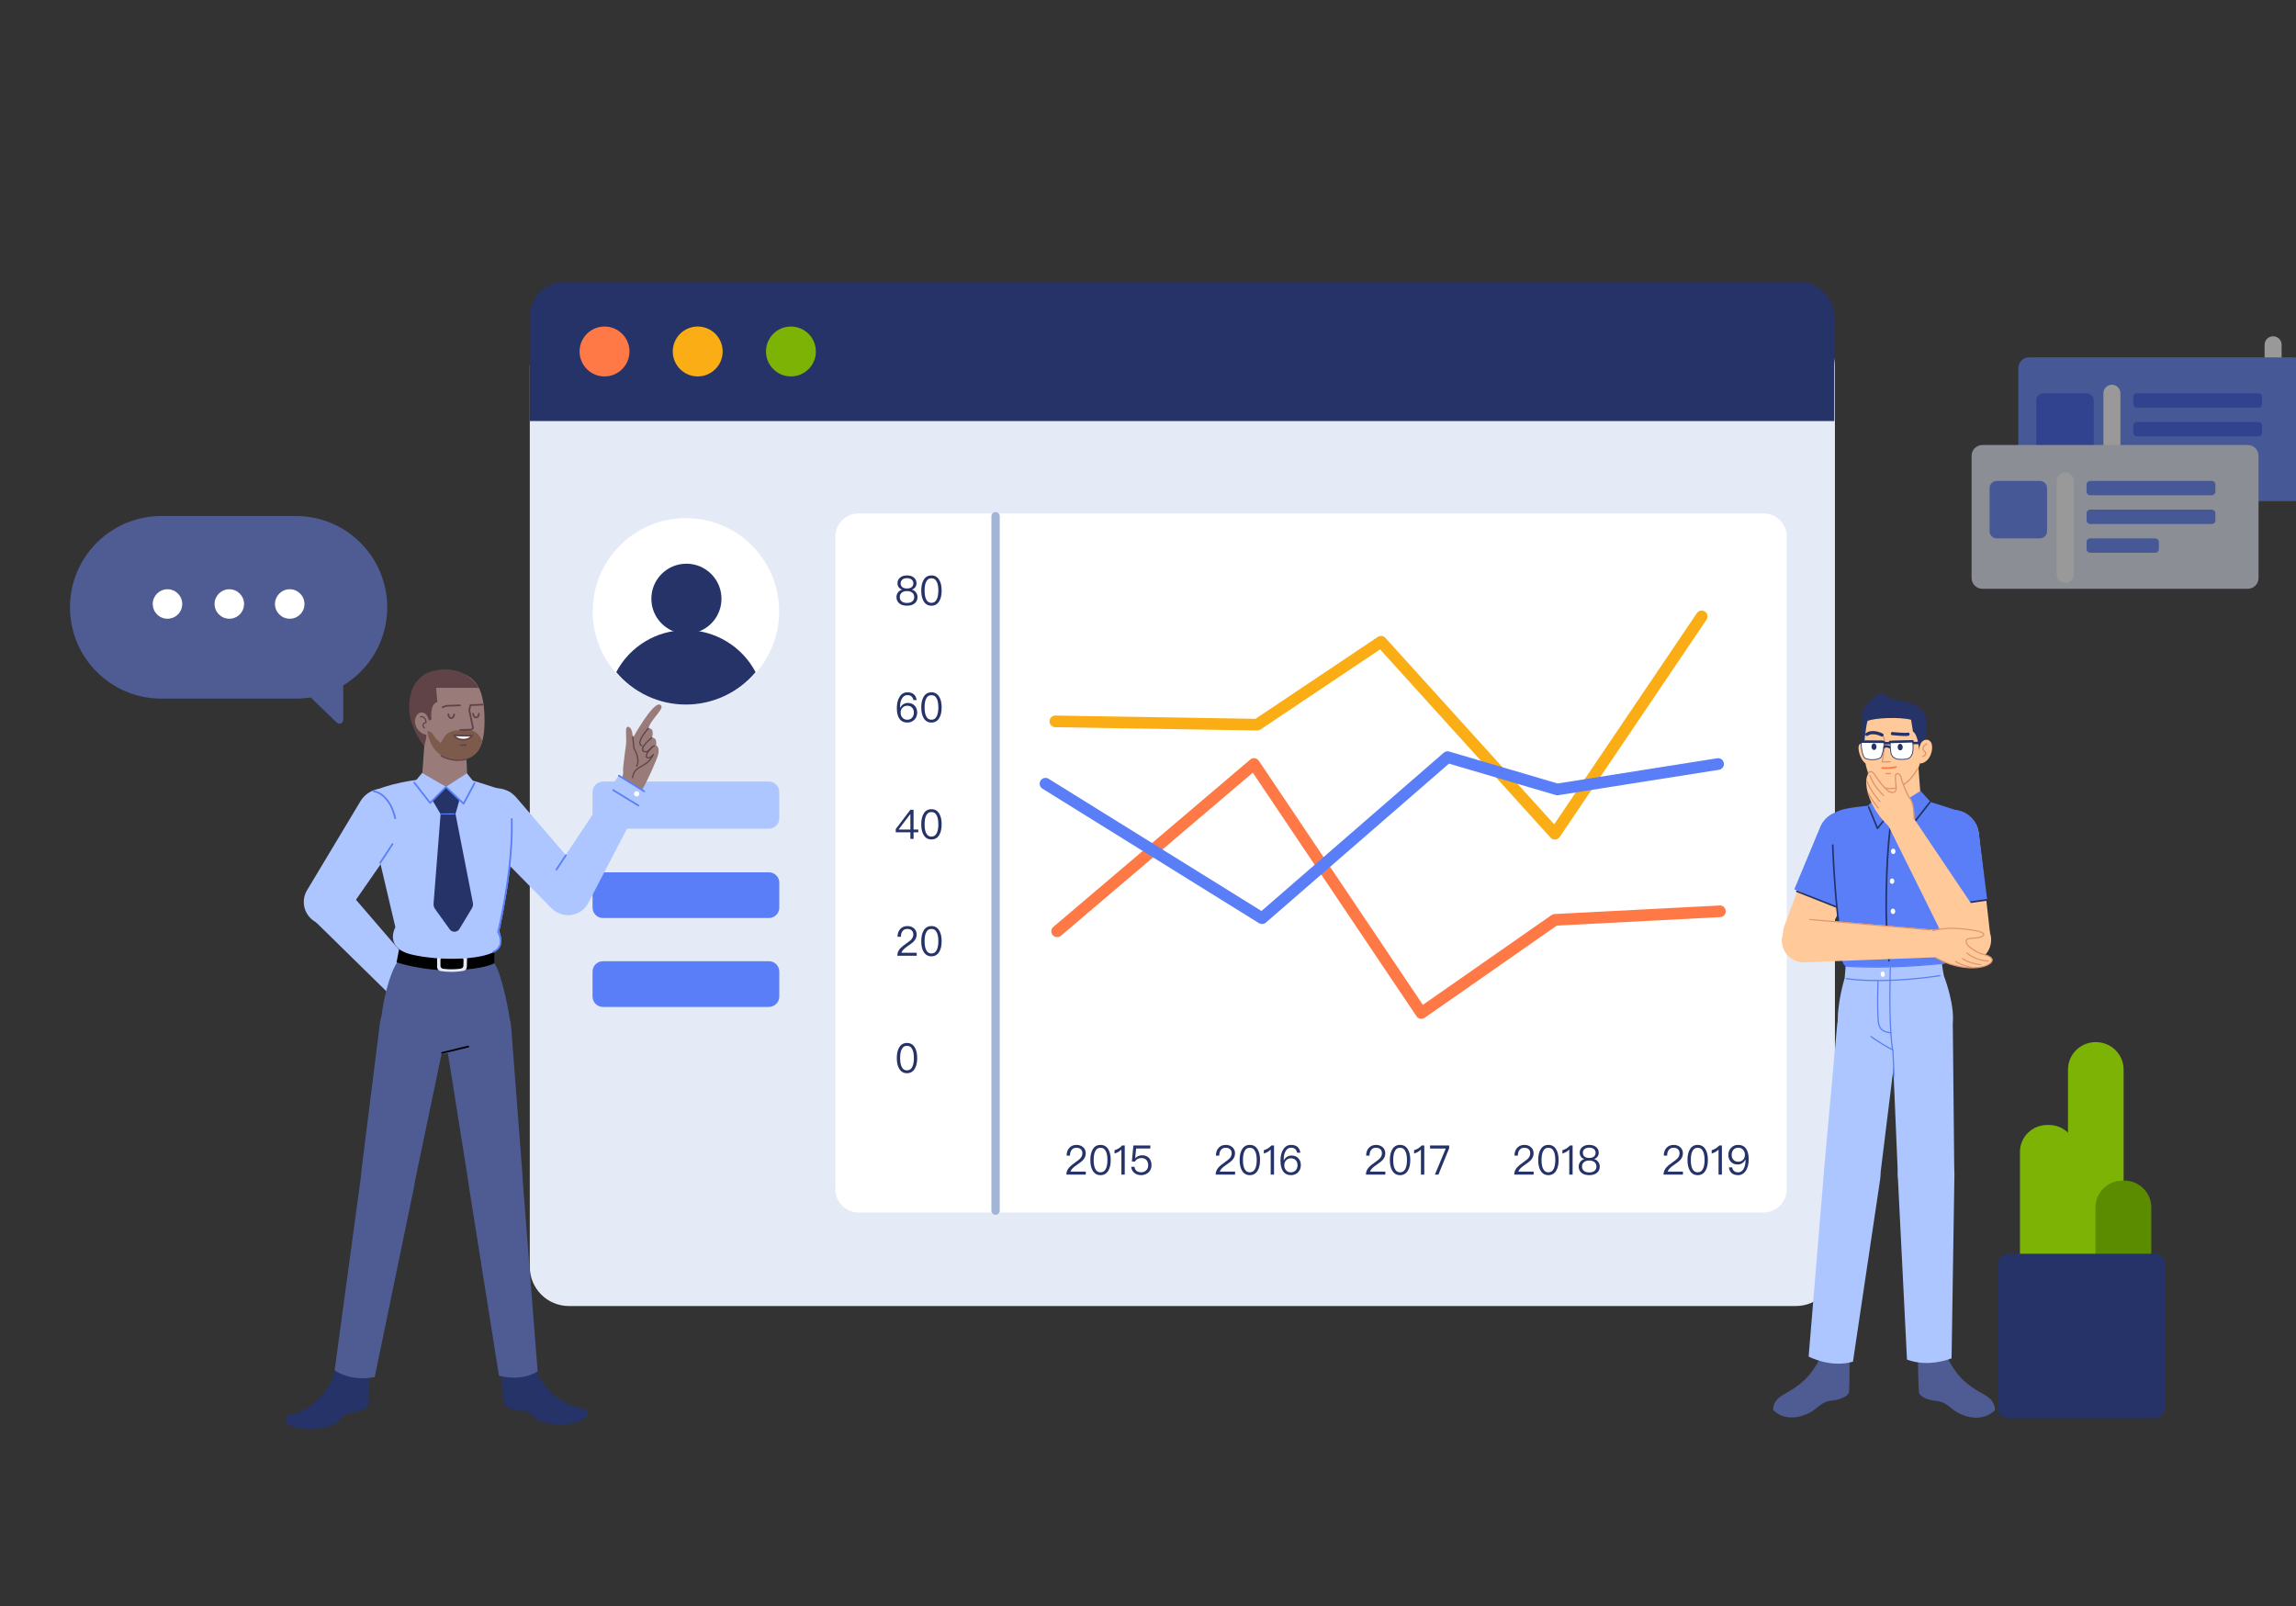 <svg width="809" height="566" viewBox="0 0 809 566" fill="none" xmlns="http://www.w3.org/2000/svg">
<rect x="0" y="0" width="809" height="566" fill="#333333" stroke="none"/>
<g clip-path="url(#clip0_201_10530)">
<path d="M632.756 115.264H200.462C192.849 115.264 186.677 121.436 186.677 129.05V446.48C186.677 454.093 192.849 460.265 200.462 460.265H632.756C640.37 460.265 646.542 454.093 646.542 446.48V129.05C646.542 121.436 640.37 115.264 632.756 115.264Z" fill="#E4EBF7"/>
<path d="M198.995 99.353H633.993C640.796 99.353 646.311 104.868 646.311 111.671V148.378H186.677V111.671C186.677 104.868 192.192 99.353 198.995 99.353Z" fill="#253368"/>
<path d="M213.006 132.658C217.862 132.658 221.798 128.721 221.798 123.866C221.798 119.01 217.862 115.074 213.006 115.074C208.151 115.074 204.214 119.01 204.214 123.866C204.214 128.721 208.151 132.658 213.006 132.658Z" fill="#FF7946"/>
<path d="M245.843 132.658C250.699 132.658 254.635 128.721 254.635 123.866C254.635 119.01 250.699 115.074 245.843 115.074C240.988 115.074 237.052 119.01 237.052 123.866C237.052 128.721 240.988 132.658 245.843 132.658Z" fill="#FAAD14"/>
<path d="M278.686 132.658C283.541 132.658 287.477 128.721 287.477 123.866C287.477 119.01 283.541 115.074 278.686 115.074C273.83 115.074 269.894 119.01 269.894 123.866C269.894 128.721 273.83 132.658 278.686 132.658Z" fill="#7CB305"/>
<path d="M621.362 180.938H302.541C298.006 180.938 294.329 184.615 294.329 189.15V419.088C294.329 423.623 298.006 427.3 302.541 427.3H621.362C625.897 427.3 629.574 423.623 629.574 419.088V189.15C629.574 184.615 625.897 180.938 621.362 180.938Z" fill="white"/>
<path d="M339.361 297.465L333.705 293.21L339.361 288.966L345.017 293.21L339.361 297.465Z" fill="white"/>
<path d="M270.864 275.426H212.508C210.453 275.426 208.787 277.092 208.787 279.147V288.319C208.787 290.374 210.453 292.04 212.508 292.04H270.864C272.919 292.04 274.585 290.374 274.585 288.319V279.147C274.585 277.092 272.919 275.426 270.864 275.426Z" fill="#ADC6FF"/>
<path d="M270.92 307.412H212.452C210.428 307.412 208.787 309.052 208.787 311.076V319.858C208.787 321.882 210.428 323.522 212.452 323.522H270.92C272.944 323.522 274.585 321.882 274.585 319.858V311.076C274.585 309.052 272.944 307.412 270.92 307.412Z" fill="#597EF7"/>
<path d="M270.92 338.745H212.452C210.428 338.745 208.787 340.386 208.787 342.409V351.191C208.787 353.215 210.428 354.856 212.452 354.856H270.92C272.944 354.856 274.585 353.215 274.585 351.191V342.409C274.585 340.386 272.944 338.745 270.92 338.745Z" fill="#597EF7"/>
<path d="M241.686 248.296C259.827 248.296 274.534 233.59 274.534 215.449C274.534 197.308 259.827 182.601 241.686 182.601C223.545 182.601 208.839 197.308 208.839 215.449C208.839 233.59 223.545 248.296 241.686 248.296Z" fill="white"/>
<path d="M241.686 248.296C251.153 248.302 260.138 244.119 266.229 236.872C261.43 227.76 251.979 222.057 241.681 222.057C231.383 222.057 221.932 227.76 217.133 236.872C223.227 244.121 232.215 248.303 241.686 248.296Z" fill="#253368"/>
<path d="M241.861 223.363C248.683 223.363 254.214 217.832 254.214 211.009C254.214 204.186 248.683 198.656 241.861 198.656C235.038 198.656 229.507 204.186 229.507 211.009C229.507 217.832 235.038 223.363 241.861 223.363Z" fill="#253368"/>
<path d="M484.845 403.477C483.81 403.477 482.962 403.822 482.33 404.511C481.698 405.187 481.367 406.107 481.367 407.256H482.546C482.56 406.351 482.775 405.661 483.178 405.201C483.551 404.713 484.098 404.483 484.802 404.483C485.463 404.483 485.994 404.655 486.368 405C486.742 405.345 486.929 405.819 486.929 406.452C486.929 407.113 486.656 407.731 486.138 408.291C485.865 408.578 485.333 408.995 484.529 409.57C483.436 410.317 482.704 410.935 482.301 411.395C481.611 412.157 481.281 413.005 481.281 413.939H488.121V412.89H482.732C482.919 412.2 483.666 411.409 484.974 410.533C486.038 409.814 486.742 409.254 487.101 408.88C487.762 408.162 488.107 407.357 488.107 406.466C488.107 405.575 487.791 404.842 487.187 404.296C486.569 403.75 485.793 403.477 484.845 403.477ZM493.318 403.477C492.082 403.477 491.162 404.009 490.544 405.101C489.998 406.02 489.725 407.256 489.725 408.808C489.725 410.36 489.998 411.596 490.544 412.516C491.162 413.594 492.082 414.14 493.318 414.14C494.539 414.14 495.459 413.594 496.092 412.516C496.638 411.596 496.911 410.36 496.911 408.808C496.911 407.256 496.638 406.02 496.092 405.101C495.459 404.009 494.539 403.477 493.318 403.477ZM493.318 404.483C494.238 404.483 494.899 404.971 495.301 405.963C495.589 406.653 495.747 407.601 495.747 408.808C495.747 410.001 495.589 410.95 495.301 411.654C494.899 412.631 494.238 413.134 493.318 413.134C492.398 413.134 491.737 412.631 491.335 411.654C491.047 410.95 490.904 410.001 490.904 408.808C490.904 407.601 491.047 406.653 491.335 405.963C491.737 404.971 492.398 404.483 493.318 404.483ZM500.929 403.678C500.584 404.066 500.182 404.411 499.693 404.727C499.204 405.014 498.716 405.216 498.256 405.345V406.523C499.219 406.236 500.024 405.776 500.67 405.115V413.939H501.849V403.678H500.929ZM503.88 403.678V404.756H509.413L505.59 413.939H506.841L510.62 404.641V403.678H503.88Z" fill="#253368"/>
<path d="M379.302 403.477C378.267 403.477 377.419 403.822 376.787 404.511C376.154 405.187 375.824 406.107 375.824 407.256H377.002C377.017 406.351 377.232 405.661 377.635 405.201C378.008 404.713 378.554 404.483 379.259 404.483C379.92 404.483 380.451 404.655 380.825 405C381.199 405.345 381.385 405.819 381.385 406.452C381.385 407.113 381.112 407.731 380.595 408.291C380.322 408.578 379.79 408.995 378.985 409.57C377.893 410.317 377.16 410.935 376.758 411.395C376.068 412.157 375.738 413.005 375.738 413.939H382.578V412.89H377.189C377.376 412.2 378.123 411.409 379.431 410.533C380.494 409.814 381.199 409.254 381.558 408.88C382.219 408.162 382.564 407.357 382.564 406.466C382.564 405.575 382.248 404.842 381.644 404.296C381.026 403.75 380.25 403.477 379.302 403.477ZM387.775 403.477C386.539 403.477 385.619 404.009 385.001 405.101C384.455 406.02 384.182 407.256 384.182 408.808C384.182 410.36 384.455 411.596 385.001 412.516C385.619 413.594 386.539 414.14 387.775 414.14C388.996 414.14 389.916 413.594 390.548 412.516C391.094 411.596 391.367 410.36 391.367 408.808C391.367 407.256 391.094 406.02 390.548 405.101C389.916 404.009 388.996 403.477 387.775 403.477ZM387.775 404.483C388.694 404.483 389.356 404.971 389.758 405.963C390.045 406.653 390.203 407.601 390.203 408.808C390.203 410.001 390.045 410.95 389.758 411.654C389.356 412.631 388.694 413.134 387.775 413.134C386.855 413.134 386.194 412.631 385.792 411.654C385.504 410.95 385.36 410.001 385.36 408.808C385.36 407.601 385.504 406.653 385.792 405.963C386.194 404.971 386.855 404.483 387.775 404.483ZM395.386 403.678C395.041 404.066 394.638 404.411 394.15 404.727C393.661 405.014 393.173 405.216 392.713 405.345V406.523C393.676 406.236 394.48 405.776 395.127 405.115V413.939H396.305V403.678H395.386ZM399.357 403.678L398.811 409.34H399.932C400.133 408.938 400.449 408.622 400.852 408.42C401.24 408.205 401.671 408.104 402.16 408.104C402.907 408.104 403.496 408.32 403.913 408.78C404.344 409.225 404.574 409.857 404.574 410.677C404.574 411.395 404.33 411.984 403.87 412.444C403.395 412.904 402.806 413.134 402.088 413.134C401.455 413.134 400.924 412.976 400.521 412.674C400.061 412.329 399.803 411.826 399.745 411.18H398.581C398.653 412.114 399.041 412.861 399.76 413.407C400.392 413.896 401.168 414.14 402.073 414.14C403.079 414.14 403.942 413.824 404.631 413.206C405.364 412.545 405.738 411.697 405.738 410.662C405.738 409.556 405.422 408.693 404.818 408.061C404.215 407.443 403.424 407.141 402.447 407.141C401.973 407.141 401.542 407.213 401.139 407.386C400.694 407.558 400.32 407.817 400.033 408.162H399.975L400.32 404.727H405.321V403.678H399.357Z" fill="#253368"/>
<path d="M431.904 403.477C430.869 403.477 430.021 403.822 429.389 404.511C428.757 405.187 428.426 406.107 428.426 407.256H429.605C429.619 406.351 429.835 405.661 430.237 405.201C430.611 404.713 431.157 404.483 431.861 404.483C432.522 404.483 433.054 404.655 433.427 405C433.801 405.345 433.988 405.819 433.988 406.452C433.988 407.113 433.715 407.731 433.197 408.291C432.924 408.578 432.393 408.995 431.588 409.57C430.496 410.317 429.763 410.935 429.36 411.395C428.67 412.157 428.34 413.005 428.34 413.939H435.18V412.89H429.791C429.978 412.2 430.726 411.409 432.033 410.533C433.097 409.814 433.801 409.254 434.16 408.88C434.821 408.162 435.166 407.357 435.166 406.466C435.166 405.575 434.85 404.842 434.246 404.296C433.628 403.75 432.852 403.477 431.904 403.477ZM440.377 403.477C439.141 403.477 438.221 404.009 437.604 405.101C437.057 406.02 436.784 407.256 436.784 408.808C436.784 410.36 437.057 411.596 437.604 412.516C438.221 413.594 439.141 414.14 440.377 414.14C441.599 414.14 442.518 413.594 443.151 412.516C443.697 411.596 443.97 410.36 443.97 408.808C443.97 407.256 443.697 406.02 443.151 405.101C442.518 404.009 441.599 403.477 440.377 403.477ZM440.377 404.483C441.297 404.483 441.958 404.971 442.36 405.963C442.648 406.653 442.806 407.601 442.806 408.808C442.806 410.001 442.648 410.95 442.36 411.654C441.958 412.631 441.297 413.134 440.377 413.134C439.457 413.134 438.796 412.631 438.394 411.654C438.106 410.95 437.963 410.001 437.963 408.808C437.963 407.601 438.106 406.653 438.394 405.963C438.796 404.971 439.457 404.483 440.377 404.483ZM447.988 403.678C447.643 404.066 447.241 404.411 446.752 404.727C446.263 405.014 445.775 405.216 445.315 405.345V406.523C446.278 406.236 447.083 405.776 447.729 405.115V413.939H448.908V403.678H447.988ZM454.906 403.477C453.742 403.477 452.822 404.009 452.146 405.086C451.5 406.107 451.184 407.443 451.184 409.081C451.184 410.648 451.471 411.869 452.075 412.746C452.707 413.666 453.641 414.14 454.891 414.14C455.897 414.14 456.716 413.795 457.377 413.134C458.024 412.473 458.355 411.625 458.355 410.619C458.355 409.613 458.053 408.808 457.464 408.176C456.86 407.544 456.07 407.228 455.092 407.228C454.489 407.228 453.957 407.371 453.497 407.673C453.009 407.96 452.649 408.377 452.391 408.909H452.333C452.319 408.722 452.319 408.593 452.319 408.535C452.319 407.371 452.534 406.408 452.994 405.661C453.454 404.856 454.086 404.468 454.891 404.468C456.084 404.468 456.788 405.043 457.018 406.222H458.182C457.895 404.382 456.803 403.477 454.906 403.477ZM454.862 408.205C455.567 408.205 456.127 408.42 456.558 408.88C456.975 409.311 457.191 409.886 457.191 410.619C457.191 411.352 456.975 411.956 456.544 412.444C456.113 412.904 455.552 413.148 454.862 413.148C454.144 413.148 453.583 412.904 453.152 412.415C452.721 411.956 452.52 411.366 452.52 410.648C452.52 409.929 452.736 409.354 453.181 408.895C453.627 408.435 454.187 408.205 454.862 408.205Z" fill="#253368"/>
<path d="M319.581 202.789C318.503 202.789 317.669 203.062 317.066 203.623C316.505 204.126 316.232 204.758 316.232 205.505C316.232 206.051 316.362 206.511 316.62 206.885C316.893 207.287 317.296 207.589 317.842 207.776V207.804C317.296 207.934 316.85 208.236 316.477 208.695C316.074 209.184 315.873 209.759 315.873 210.42C315.873 211.325 316.189 212.058 316.822 212.604C317.468 213.165 318.388 213.452 319.581 213.452C320.759 213.452 321.679 213.165 322.34 212.604C322.972 212.058 323.288 211.325 323.288 210.42C323.288 209.759 323.087 209.184 322.685 208.695C322.311 208.236 321.851 207.934 321.32 207.804V207.776C321.851 207.589 322.254 207.287 322.541 206.885C322.8 206.511 322.929 206.051 322.929 205.505C322.929 204.758 322.642 204.126 322.096 203.623C321.492 203.062 320.644 202.789 319.581 202.789ZM319.581 203.752C320.299 203.752 320.874 203.939 321.291 204.312C321.636 204.629 321.823 205.045 321.823 205.548C321.823 206.066 321.665 206.497 321.348 206.813C320.96 207.187 320.371 207.388 319.581 207.388C318.776 207.388 318.187 207.187 317.813 206.813C317.497 206.497 317.339 206.066 317.339 205.548C317.339 205.045 317.511 204.629 317.871 204.312C318.273 203.939 318.848 203.752 319.581 203.752ZM319.581 208.307C320.4 208.307 321.047 208.509 321.506 208.925C321.909 209.299 322.124 209.802 322.124 210.42C322.124 211.024 321.909 211.512 321.506 211.886C321.047 212.288 320.414 212.489 319.581 212.489C318.747 212.489 318.101 212.288 317.669 211.9C317.238 211.526 317.037 211.024 317.037 210.42C317.037 209.802 317.238 209.299 317.669 208.925C318.115 208.509 318.747 208.307 319.581 208.307ZM328.198 202.789C326.962 202.789 326.042 203.321 325.424 204.413C324.878 205.333 324.605 206.569 324.605 208.121C324.605 209.673 324.878 210.909 325.424 211.828C326.042 212.906 326.962 213.452 328.198 213.452C329.419 213.452 330.339 212.906 330.971 211.828C331.517 210.909 331.79 209.673 331.79 208.121C331.79 206.569 331.517 205.333 330.971 204.413C330.339 203.321 329.419 202.789 328.198 202.789ZM328.198 203.795C329.117 203.795 329.778 204.284 330.181 205.275C330.468 205.965 330.626 206.913 330.626 208.121C330.626 209.313 330.468 210.262 330.181 210.966C329.778 211.943 329.117 212.446 328.198 212.446C327.278 212.446 326.617 211.943 326.214 210.966C325.927 210.262 325.783 209.313 325.783 208.121C325.783 206.913 325.927 205.965 326.214 205.275C326.617 204.284 327.278 203.795 328.198 203.795Z" fill="#253368"/>
<path d="M319.724 243.977C318.56 243.977 317.641 244.508 316.965 245.586C316.319 246.606 316.002 247.943 316.002 249.581C316.002 251.148 316.29 252.369 316.893 253.246C317.526 254.165 318.46 254.64 319.71 254.64C320.716 254.64 321.535 254.295 322.196 253.634C322.843 252.973 323.173 252.125 323.173 251.119C323.173 250.113 322.872 249.308 322.282 248.676C321.679 248.043 320.889 247.727 319.911 247.727C319.308 247.727 318.776 247.871 318.316 248.173C317.828 248.46 317.468 248.877 317.21 249.409H317.152C317.138 249.222 317.138 249.093 317.138 249.035C317.138 247.871 317.353 246.908 317.813 246.161C318.273 245.356 318.905 244.968 319.71 244.968C320.903 244.968 321.607 245.543 321.837 246.721H323.001C322.714 244.882 321.621 243.977 319.724 243.977ZM319.681 248.705C320.386 248.705 320.946 248.92 321.377 249.38C321.794 249.811 322.009 250.386 322.009 251.119C322.009 251.852 321.794 252.455 321.363 252.944C320.932 253.404 320.371 253.648 319.681 253.648C318.963 253.648 318.402 253.404 317.971 252.915C317.54 252.455 317.339 251.866 317.339 251.148C317.339 250.429 317.554 249.854 318 249.394C318.445 248.934 319.006 248.705 319.681 248.705ZM328.198 243.977C326.962 243.977 326.042 244.508 325.424 245.6C324.878 246.52 324.605 247.756 324.605 249.308C324.605 250.86 324.878 252.096 325.424 253.016C326.042 254.094 326.962 254.64 328.198 254.64C329.419 254.64 330.339 254.094 330.971 253.016C331.517 252.096 331.79 250.86 331.79 249.308C331.79 247.756 331.517 246.52 330.971 245.6C330.339 244.508 329.419 243.977 328.198 243.977ZM328.198 244.983C329.117 244.983 329.778 245.471 330.181 246.463C330.468 247.152 330.626 248.101 330.626 249.308C330.626 250.501 330.468 251.449 330.181 252.154C329.778 253.131 329.117 253.634 328.198 253.634C327.278 253.634 326.617 253.131 326.214 252.154C325.927 251.449 325.783 250.501 325.783 249.308C325.783 248.101 325.927 247.152 326.214 246.463C326.617 245.471 327.278 244.983 328.198 244.983Z" fill="#253368"/>
<path d="M319.724 326.357C318.69 326.357 317.842 326.702 317.21 327.392C316.577 328.067 316.247 328.987 316.247 330.137H317.425C317.44 329.231 317.655 328.542 318.057 328.082C318.431 327.593 318.977 327.363 319.681 327.363C320.342 327.363 320.874 327.536 321.248 327.88C321.621 328.225 321.808 328.7 321.808 329.332C321.808 329.993 321.535 330.611 321.018 331.171C320.745 331.459 320.213 331.876 319.408 332.45C318.316 333.198 317.583 333.816 317.181 334.275C316.491 335.037 316.161 335.885 316.161 336.819H323.001V335.77H317.612C317.799 335.08 318.546 334.29 319.854 333.413C320.917 332.695 321.621 332.134 321.981 331.761C322.642 331.042 322.987 330.237 322.987 329.346C322.987 328.455 322.67 327.722 322.067 327.176C321.449 326.63 320.673 326.357 319.724 326.357ZM328.198 326.357C326.962 326.357 326.042 326.889 325.424 327.981C324.878 328.901 324.605 330.137 324.605 331.689C324.605 333.241 324.878 334.477 325.424 335.396C326.042 336.474 326.962 337.02 328.198 337.02C329.419 337.02 330.339 336.474 330.971 335.396C331.517 334.477 331.79 333.241 331.79 331.689C331.79 330.137 331.517 328.901 330.971 327.981C330.339 326.889 329.419 326.357 328.198 326.357ZM328.198 327.363C329.117 327.363 329.778 327.852 330.181 328.843C330.468 329.533 330.626 330.482 330.626 331.689C330.626 332.881 330.468 333.83 330.181 334.534C329.778 335.511 329.117 336.014 328.198 336.014C327.278 336.014 326.617 335.511 326.214 334.534C325.927 333.83 325.783 332.881 325.783 331.689C325.783 330.482 325.927 329.533 326.214 328.843C326.617 327.852 327.278 327.363 328.198 327.363Z" fill="#253368"/>
<path d="M319.581 367.55C318.345 367.55 317.425 368.082 316.807 369.174C316.261 370.093 315.988 371.329 315.988 372.881C315.988 374.433 316.261 375.669 316.807 376.589C317.425 377.667 318.345 378.213 319.581 378.213C320.802 378.213 321.722 377.667 322.354 376.589C322.9 375.669 323.173 374.433 323.173 372.881C323.173 371.329 322.9 370.093 322.354 369.174C321.722 368.082 320.802 367.55 319.581 367.55ZM319.581 368.556C320.5 368.556 321.162 369.044 321.564 370.036C321.851 370.726 322.009 371.674 322.009 372.881C322.009 374.074 321.851 375.023 321.564 375.727C321.162 376.704 320.5 377.207 319.581 377.207C318.661 377.207 318 376.704 317.598 375.727C317.31 375.023 317.166 374.074 317.166 372.881C317.166 371.674 317.31 370.726 317.598 370.036C318 369.044 318.661 368.556 319.581 368.556Z" fill="#253368"/>
<path d="M320.788 285.371L315.614 292.182V293.303H320.774V295.631H321.894V293.303H323.561V292.34H321.894V285.371H320.788ZM320.73 286.908H320.774V292.34H316.606L320.73 286.908ZM328.198 285.169C326.962 285.169 326.042 285.701 325.424 286.793C324.878 287.713 324.605 288.949 324.605 290.501C324.605 292.053 324.878 293.289 325.424 294.209C326.042 295.286 326.962 295.833 328.198 295.833C329.419 295.833 330.339 295.286 330.971 294.209C331.517 293.289 331.79 292.053 331.79 290.501C331.79 288.949 331.517 287.713 330.971 286.793C330.339 285.701 329.419 285.169 328.198 285.169ZM328.198 286.175C329.117 286.175 329.778 286.664 330.181 287.656C330.468 288.345 330.626 289.294 330.626 290.501C330.626 291.694 330.468 292.642 330.181 293.346C329.778 294.324 329.117 294.827 328.198 294.827C327.278 294.827 326.617 294.324 326.214 293.346C325.927 292.642 325.783 291.694 325.783 290.501C325.783 289.294 325.927 288.345 326.214 287.656C326.617 286.664 327.278 286.175 328.198 286.175Z" fill="#253368"/>
<path d="M537.108 403.477C536.074 403.477 535.226 403.822 534.593 404.511C533.961 405.187 533.631 406.107 533.631 407.256H534.809C534.823 406.351 535.039 405.661 535.441 405.201C535.815 404.713 536.361 404.483 537.065 404.483C537.726 404.483 538.258 404.655 538.632 405C539.005 405.345 539.192 405.819 539.192 406.452C539.192 407.113 538.919 407.731 538.402 408.291C538.129 408.578 537.597 408.995 536.792 409.57C535.7 410.317 534.967 410.935 534.565 411.395C533.875 412.157 533.544 413.005 533.544 413.939H540.385V412.89H534.996C535.183 412.2 535.93 411.409 537.238 410.533C538.301 409.814 539.005 409.254 539.364 408.88C540.026 408.162 540.37 407.357 540.37 406.466C540.37 405.575 540.054 404.842 539.451 404.296C538.833 403.75 538.057 403.477 537.108 403.477ZM545.581 403.477C544.346 403.477 543.426 404.009 542.808 405.101C542.262 406.02 541.989 407.256 541.989 408.808C541.989 410.36 542.262 411.596 542.808 412.516C543.426 413.594 544.346 414.14 545.581 414.14C546.803 414.14 547.723 413.594 548.355 412.516C548.901 411.596 549.174 410.36 549.174 408.808C549.174 407.256 548.901 406.02 548.355 405.101C547.723 404.009 546.803 403.477 545.581 403.477ZM545.581 404.483C546.501 404.483 547.162 404.971 547.565 405.963C547.852 406.653 548.01 407.601 548.01 408.808C548.01 410.001 547.852 410.95 547.565 411.654C547.162 412.631 546.501 413.134 545.581 413.134C544.662 413.134 544.001 412.631 543.598 411.654C543.311 410.95 543.167 410.001 543.167 408.808C543.167 407.601 543.311 406.653 543.598 405.963C544.001 404.971 544.662 404.483 545.581 404.483ZM553.192 403.678C552.847 404.066 552.445 404.411 551.956 404.727C551.468 405.014 550.979 405.216 550.519 405.345V406.523C551.482 406.236 552.287 405.776 552.934 405.115V413.939H554.112V403.678H553.192ZM559.966 403.477C558.888 403.477 558.055 403.75 557.451 404.31C556.891 404.813 556.618 405.446 556.618 406.193C556.618 406.739 556.747 407.199 557.006 407.572C557.279 407.975 557.681 408.277 558.227 408.463V408.492C557.681 408.622 557.236 408.923 556.862 409.383C556.46 409.872 556.259 410.447 556.259 411.108C556.259 412.013 556.575 412.746 557.207 413.292C557.854 413.852 558.773 414.14 559.966 414.14C561.145 414.14 562.064 413.852 562.725 413.292C563.358 412.746 563.674 412.013 563.674 411.108C563.674 410.447 563.473 409.872 563.07 409.383C562.697 408.923 562.237 408.622 561.705 408.492V408.463C562.237 408.277 562.639 407.975 562.927 407.572C563.185 407.199 563.315 406.739 563.315 406.193C563.315 405.446 563.027 404.813 562.481 404.31C561.878 403.75 561.03 403.477 559.966 403.477ZM559.966 404.44C560.685 404.44 561.26 404.626 561.676 405C562.021 405.316 562.208 405.733 562.208 406.236C562.208 406.753 562.05 407.184 561.734 407.501C561.346 407.874 560.757 408.075 559.966 408.075C559.161 408.075 558.572 407.874 558.199 407.501C557.882 407.184 557.724 406.753 557.724 406.236C557.724 405.733 557.897 405.316 558.256 405C558.658 404.626 559.233 404.44 559.966 404.44ZM559.966 408.995C560.785 408.995 561.432 409.196 561.892 409.613C562.294 409.987 562.51 410.49 562.51 411.108C562.51 411.711 562.294 412.2 561.892 412.573C561.432 412.976 560.8 413.177 559.966 413.177C559.133 413.177 558.486 412.976 558.055 412.588C557.624 412.214 557.423 411.711 557.423 411.108C557.423 410.49 557.624 409.987 558.055 409.613C558.5 409.196 559.133 408.995 559.966 408.995Z" fill="#253368"/>
<path d="M589.71 403.477C588.676 403.477 587.828 403.822 587.195 404.511C586.563 405.187 586.233 406.107 586.233 407.256H587.411C587.425 406.351 587.641 405.661 588.043 405.201C588.417 404.713 588.963 404.483 589.667 404.483C590.328 404.483 590.86 404.655 591.234 405C591.607 405.345 591.794 405.819 591.794 406.452C591.794 407.113 591.521 407.731 591.004 408.291C590.731 408.578 590.199 408.995 589.394 409.57C588.302 410.317 587.569 410.935 587.167 411.395C586.477 412.157 586.146 413.005 586.146 413.939H592.987V412.89H587.598C587.785 412.2 588.532 411.409 589.84 410.533C590.903 409.814 591.607 409.254 591.967 408.88C592.628 408.162 592.972 407.357 592.972 406.466C592.972 405.575 592.656 404.842 592.053 404.296C591.435 403.75 590.659 403.477 589.71 403.477ZM598.183 403.477C596.948 403.477 596.028 404.009 595.41 405.101C594.864 406.02 594.591 407.256 594.591 408.808C594.591 410.36 594.864 411.596 595.41 412.516C596.028 413.594 596.948 414.14 598.183 414.14C599.405 414.14 600.325 413.594 600.957 412.516C601.503 411.596 601.776 410.36 601.776 408.808C601.776 407.256 601.503 406.02 600.957 405.101C600.325 404.009 599.405 403.477 598.183 403.477ZM598.183 404.483C599.103 404.483 599.764 404.971 600.167 405.963C600.454 406.653 600.612 407.601 600.612 408.808C600.612 410.001 600.454 410.95 600.167 411.654C599.764 412.631 599.103 413.134 598.183 413.134C597.264 413.134 596.603 412.631 596.2 411.654C595.913 410.95 595.769 410.001 595.769 408.808C595.769 407.601 595.913 406.653 596.2 405.963C596.603 404.971 597.264 404.483 598.183 404.483ZM605.794 403.678C605.449 404.066 605.047 404.411 604.558 404.727C604.07 405.014 603.581 405.216 603.121 405.345V406.523C604.084 406.236 604.889 405.776 605.536 405.115V413.939H606.714V403.678H605.794ZM612.453 403.477C611.447 403.477 610.614 403.807 609.967 404.483C609.306 405.144 608.99 405.977 608.99 406.998C608.99 407.989 609.277 408.794 609.867 409.412C610.47 410.059 611.261 410.389 612.252 410.389C612.856 410.389 613.387 410.231 613.847 409.944C614.322 409.642 614.695 409.225 614.954 408.708H615.011C615.011 408.88 615.026 409.01 615.026 409.081C615.026 410.231 614.796 411.194 614.35 411.956C613.876 412.746 613.244 413.148 612.453 413.148C611.246 413.148 610.542 412.559 610.326 411.395H609.162C609.435 413.22 610.528 414.14 612.439 414.14C613.589 414.14 614.508 413.594 615.198 412.53C615.83 411.496 616.161 410.174 616.161 408.535C616.161 406.955 615.859 405.719 615.256 404.856C614.623 403.937 613.689 403.477 612.453 403.477ZM612.482 404.468C613.186 404.468 613.761 404.713 614.192 405.201C614.609 405.661 614.824 406.25 614.824 406.969C614.824 407.673 614.595 408.262 614.163 408.722C613.704 409.182 613.143 409.412 612.482 409.412C611.764 409.412 611.203 409.182 610.786 408.736C610.355 408.305 610.154 407.716 610.154 406.998C610.154 406.25 610.355 405.647 610.786 405.173C611.217 404.698 611.778 404.468 612.482 404.468Z" fill="#253368"/>
<path d="M350.793 180.465C351.576 180.465 352.216 181.075 352.264 181.846L352.267 181.939V426.638C352.267 427.452 351.607 428.112 350.793 428.112C350.011 428.112 349.37 427.501 349.322 426.731L349.319 426.638V181.939C349.319 181.125 349.979 180.465 350.793 180.465Z" fill="#A3B5D6"/>
<path d="M440.516 267.688C441.42 266.919 442.778 267.079 443.483 268.014L443.549 268.107L501.344 354.116L546.686 322.485C546.966 322.29 547.289 322.168 547.627 322.129L547.754 322.119L605.905 319.106C607.037 319.047 608.002 319.918 608.061 321.05C608.118 322.146 607.304 323.085 606.226 323.198L606.117 323.206L548.552 326.189L501.981 358.68C501.071 359.315 499.829 359.109 499.169 358.234L499.102 358.141L441.423 272.305L373.81 329.778C372.976 330.487 371.739 330.413 370.994 329.63L370.916 329.543C370.207 328.709 370.281 327.472 371.064 326.727L371.151 326.649L440.516 267.688Z" fill="#FF7946"/>
<path d="M597.894 216.081C598.529 215.141 599.805 214.894 600.745 215.528C601.653 216.142 601.914 217.355 601.357 218.284L601.297 218.379L549.562 294.97C548.838 296.041 547.325 296.179 546.419 295.283L546.339 295.199L486.284 228.858L444.148 257.085C443.839 257.292 443.481 257.41 443.111 257.429L442.972 257.432L371.816 256.277C370.682 256.258 369.778 255.325 369.796 254.191C369.814 253.094 370.69 252.212 371.774 252.173L371.883 252.171L442.395 253.316L485.473 224.46C486.288 223.914 487.37 224.023 488.06 224.706L488.137 224.787L547.625 290.501L597.894 216.081Z" fill="#FAAD14"/>
<path d="M508.709 265.274C509.207 264.842 509.879 264.677 510.516 264.824L510.635 264.855L548.864 276.113L605.054 267.224C606.138 267.053 607.157 267.763 607.382 268.824L607.402 268.931C607.574 270.015 606.864 271.035 605.803 271.26L605.695 271.28L549.049 280.241C548.791 280.282 548.528 280.273 548.274 280.215L548.148 280.183L510.553 269.111L446.03 325.139C445.379 325.704 444.45 325.8 443.701 325.392L443.6 325.333L367.302 277.935C366.339 277.337 366.043 276.071 366.641 275.108C367.22 274.177 368.422 273.869 369.371 274.39L369.468 274.447L444.481 321.046L508.709 265.274Z" fill="#597EF7"/>
<path fill-rule="evenodd" clip-rule="evenodd" d="M661.119 280.052L661.723 264.676L675.563 265.104L676.664 279.774C676.997 284.205 673.56 288.016 669.118 288.14C664.613 288.267 660.942 284.554 661.119 280.052Z" fill="#FFC999"/>
<path fill-rule="evenodd" clip-rule="evenodd" d="M658.097 263.149C658.097 263.149 655.915 261.028 655.072 262.529C654.229 264.028 655.953 269.241 658.247 269.306C661.311 269.391 658.097 263.149 658.097 263.149Z" fill="#FFC999"/>
<path fill-rule="evenodd" clip-rule="evenodd" d="M671.847 276.209C671.847 276.209 667.47 280.029 661.404 276.568C657.037 274.077 656.212 264.589 656.82 257.588C657.164 253.626 658.918 251.446 662.73 250.158C666.543 248.87 676.976 248.508 677.404 260.121C677.879 273.056 671.847 276.209 671.847 276.209Z" fill="#FFC999"/>
<path d="M663.555 259.216C663.655 259.188 663.759 259.236 663.803 259.326L663.817 259.362L664.515 261.798C664.52 261.818 664.523 261.839 664.523 261.86L664.52 261.891L663.452 268.301L665.98 268.244C666.085 268.242 666.174 268.317 666.193 268.417L666.196 268.451C666.199 268.557 666.124 268.646 666.024 268.664L665.989 268.668L663.205 268.73C663.085 268.733 662.989 268.635 662.989 268.519L662.992 268.483L664.094 261.869L663.409 259.478C663.381 259.378 663.429 259.274 663.519 259.23L663.555 259.216Z" fill="#DD936F"/>
<path d="M666.781 257.969L666.835 257.971L668.934 258.145L669.422 258.181C670.832 258.28 671.739 258.288 672.181 258.186C672.485 258.116 672.788 258.305 672.859 258.609C672.929 258.913 672.739 259.217 672.435 259.287C671.826 259.427 670.821 259.416 669.202 259.298L668.353 259.231L666.826 259.103C666.8 259.101 666.773 259.099 666.747 259.097C666.436 259.073 666.204 258.801 666.228 258.49C666.251 258.197 666.493 257.974 666.781 257.969Z" fill="#253368"/>
<path d="M667.971 270.02C668.128 269.975 668.292 270.065 668.338 270.222C668.383 270.379 668.293 270.543 668.136 270.589L667.993 270.626C667.961 270.634 667.925 270.643 667.885 270.652C667.686 270.697 667.454 270.743 667.191 270.785C666.035 270.97 664.686 271.038 663.185 270.918C663.023 270.905 662.901 270.762 662.914 270.599C662.927 270.436 663.07 270.315 663.233 270.328C664.683 270.444 665.986 270.379 667.097 270.201C667.297 270.169 667.477 270.135 667.637 270.101L667.85 270.052C667.907 270.038 667.947 270.027 667.971 270.02Z" fill="#FF7946"/>
<path fill-rule="evenodd" clip-rule="evenodd" d="M676.239 265.141L678.36 260.595C678.36 260.595 679.588 254.097 678.005 251.37C675.549 247.138 670.248 247.424 667.063 246.377C663.878 245.329 663.873 244.268 662.602 244.485C661.33 244.703 656.496 248.311 656.057 251.934C655.671 255.121 656.737 263.172 656.737 263.172C656.737 263.172 657.399 255.99 658.027 254.08C660.489 252.957 669.554 252.614 673.375 253.659C673.375 253.659 673.781 256.083 674.026 257.792C676.099 259.177 676.239 265.141 676.239 265.141Z" fill="#253368"/>
<path d="M675.542 270.719C675.6 270.617 675.729 270.582 675.831 270.64C675.932 270.698 675.968 270.827 675.91 270.929C674.925 272.655 673.873 274.052 672.76 275.14C669.392 278.438 665.788 278.747 662.48 277.291C662.082 277.116 661.726 276.928 661.417 276.741C661.335 276.691 661.261 276.644 661.194 276.6L661.044 276.497C661.038 276.492 661.032 276.488 661.027 276.485C660.933 276.415 660.914 276.282 660.984 276.188C661.054 276.094 661.187 276.075 661.281 276.145L661.337 276.186C661.404 276.233 661.505 276.298 661.636 276.378C661.931 276.557 662.271 276.736 662.65 276.903C665.813 278.295 669.232 278.002 672.464 274.838C673.547 273.778 674.576 272.412 675.542 270.719Z" fill="#DD936F"/>
<path d="M663.825 261.465L665.874 261.483C666.108 261.486 666.296 261.677 666.294 261.911C666.292 262.129 666.125 262.308 665.913 262.329L665.867 262.331L663.817 262.313C663.583 262.31 663.395 262.119 663.397 261.885C663.399 261.667 663.566 261.488 663.779 261.467L663.825 261.465Z" fill="#253368"/>
<path d="M664.503 262.575C664.907 262.539 665.321 262.626 665.725 262.79C665.927 262.872 666.084 262.955 666.18 263.015C666.379 263.138 666.439 263.4 666.315 263.598C666.192 263.797 665.93 263.858 665.732 263.734L665.669 263.698C665.605 263.663 665.515 263.619 665.406 263.575C665.116 263.457 664.828 263.396 664.578 263.419C664.386 263.436 664.225 263.501 664.087 263.625L664.037 263.675C663.876 263.844 663.608 263.852 663.438 263.691C663.268 263.53 663.26 263.262 663.421 263.092C663.717 262.779 664.089 262.612 664.503 262.575Z" fill="#253368"/>
<path d="M659.523 257.643C660.435 257.575 661.391 257.748 662.333 258.075C662.811 258.241 663.181 258.409 663.4 258.525C663.676 258.672 663.78 259.014 663.633 259.29C663.487 259.565 663.145 259.669 662.869 259.523L662.78 259.478C662.741 259.459 662.691 259.435 662.632 259.409C662.432 259.318 662.207 259.227 661.962 259.142C661.154 258.861 660.343 258.715 659.607 258.769C659.041 258.812 658.547 258.972 658.131 259.265C657.876 259.445 657.524 259.384 657.344 259.129C657.164 258.874 657.225 258.522 657.48 258.342C658.074 257.924 658.764 257.699 659.523 257.643Z" fill="#253368"/>
<path d="M666.159 272.387C666.276 272.387 666.371 272.481 666.372 272.598C666.372 272.704 666.296 272.791 666.195 272.808L666.161 272.811L664.491 272.817C664.374 272.818 664.278 272.723 664.278 272.606C664.277 272.501 664.354 272.413 664.455 272.397L664.489 272.394L666.159 272.387Z" fill="#DD936F"/>
<path d="M676.82 261.405C677.054 261.403 677.245 261.591 677.247 261.825C677.25 262.043 677.086 262.225 676.874 262.25L676.828 262.253L673.468 262.285C673.234 262.287 673.042 262.099 673.04 261.865C673.038 261.647 673.201 261.465 673.413 261.44L673.46 261.437L676.82 261.405Z" fill="#253368"/>
<path fill-rule="evenodd" clip-rule="evenodd" d="M673.209 261.198L666.793 261.224C666.345 261.225 665.983 261.589 665.988 262.037C665.998 262.872 666.05 264.212 666.272 265.359C666.533 266.711 667.753 267.534 669.129 267.593C670.848 267.665 672.391 267.661 673.167 266.766C674.35 265.402 674.05 263.167 674.019 261.982C674.009 261.547 673.644 261.196 673.209 261.198Z" fill="white"/>
<path d="M673.209 261.057L666.792 261.082C666.266 261.084 665.842 261.512 665.847 262.038C665.861 263.243 665.945 264.411 666.133 265.385C666.398 266.752 667.621 267.669 669.123 267.733L669.437 267.745C671.577 267.816 672.601 267.633 673.273 266.858C673.782 266.272 674.059 265.506 674.165 264.567C674.227 264.021 674.23 263.525 674.195 262.758L674.162 262.024C674.161 262.01 674.161 261.995 674.161 261.978C674.148 261.467 673.721 261.055 673.209 261.057ZM666.794 261.365L673.21 261.339C673.569 261.338 673.87 261.628 673.878 261.985L673.892 262.34L673.905 262.603C673.947 263.454 673.948 263.97 673.884 264.536C673.784 265.422 673.526 266.136 673.06 266.673C672.437 267.392 671.399 267.546 669.135 267.451C667.756 267.393 666.648 266.562 666.41 265.332C666.226 264.377 666.143 263.225 666.129 262.035C666.125 261.666 666.423 261.366 666.794 261.365Z" fill="#253368"/>
<path fill-rule="evenodd" clip-rule="evenodd" d="M663.202 261.167L655.938 261.196C655.673 262.258 655.949 266.362 657.199 267.237C658.872 268.105 662.244 267.713 662.764 266.82C663.555 265.464 663.839 262.884 663.82 261.774C663.815 261.436 663.54 261.166 663.202 261.167Z" fill="white"/>
<path d="M663.201 261.025L655.937 261.054C655.873 261.055 655.817 261.099 655.801 261.161C655.416 262.705 656.001 266.571 657.118 267.352C658.795 268.224 662.294 267.907 662.886 266.89C663.571 265.717 663.987 263.345 663.961 261.771C663.955 261.356 663.617 261.024 663.201 261.025ZM656.051 261.336L663.202 261.308C663.463 261.307 663.675 261.515 663.679 261.776C663.704 263.303 663.296 265.627 662.642 266.748C662.14 267.61 658.807 267.912 657.263 267.111L657.208 267.069C656.298 266.313 655.764 262.921 656.038 261.403L656.051 261.336Z" fill="#253368"/>
<path d="M673.893 260.816C674.127 260.809 674.322 260.993 674.329 261.227C674.336 261.445 674.176 261.63 673.965 261.659L673.919 261.663L665.966 261.903C665.732 261.91 665.537 261.726 665.53 261.492C665.523 261.274 665.683 261.089 665.894 261.06L665.94 261.056L673.893 260.816Z" fill="#253368"/>
<path d="M655.883 260.932L663.678 261.011C663.912 261.013 664.099 261.205 664.097 261.439C664.095 261.657 663.928 261.835 663.715 261.856L663.669 261.858L655.875 261.78C655.641 261.777 655.453 261.586 655.455 261.352C655.457 261.133 655.624 260.955 655.837 260.934L655.883 260.932Z" fill="#253368"/>
<path fill-rule="evenodd" clip-rule="evenodd" d="M677.141 261.493C677.923 260.614 679.185 260.324 680.126 261.259C681.643 262.764 680.555 268.654 676.659 269.069C675.166 268.929 675.92 262.866 677.141 261.493Z" fill="#FFC999"/>
<path d="M678.81 261.955C678.917 261.909 679.042 261.959 679.088 262.066C679.134 262.174 679.084 262.298 678.976 262.344L678.921 262.37C678.887 262.387 678.843 262.41 678.792 262.44C678.649 262.522 678.506 262.622 678.372 262.738C677.899 263.149 677.68 263.647 677.833 264.249C677.874 264.41 677.937 264.485 678.095 264.575L678.195 264.629C678.524 264.801 678.671 264.954 678.717 265.305C678.785 265.838 678.543 266.249 678.115 266.539C677.897 266.686 677.682 266.773 677.531 266.813C677.418 266.843 677.302 266.776 677.272 266.663C677.242 266.549 677.309 266.433 677.423 266.403L677.491 266.382C677.511 266.374 677.534 266.366 677.56 266.355C677.669 266.312 677.777 266.256 677.878 266.188C678.185 265.98 678.342 265.713 678.296 265.36C678.275 265.191 678.227 265.129 678.05 265.032L677.954 264.981C677.659 264.825 677.503 264.67 677.422 264.354C677.225 263.576 677.511 262.925 678.094 262.418C678.25 262.283 678.415 262.168 678.581 262.072C678.682 262.015 678.761 261.976 678.81 261.955Z" fill="#DD936F"/>
<path fill-rule="evenodd" clip-rule="evenodd" d="M661.192 263.115C661.217 263.758 660.84 264.296 660.35 264.315C659.86 264.334 659.441 263.828 659.416 263.184C659.391 262.541 659.768 262.003 660.258 261.984C660.748 261.965 661.167 262.471 661.192 263.115Z" fill="#253368"/>
<path fill-rule="evenodd" clip-rule="evenodd" d="M670.424 263.251C670.45 263.895 670.073 264.432 669.582 264.451C669.092 264.47 668.674 263.964 668.648 263.321C668.624 262.677 669 262.139 669.491 262.12C669.981 262.101 670.399 262.607 670.424 263.251Z" fill="#253368"/>
<path fill-rule="evenodd" clip-rule="evenodd" d="M632.861 335.725C629.179 334.118 627.392 329.916 628.789 326.15L641.443 292.032C643.304 287.014 649 284.592 653.906 286.733C658.752 288.849 660.869 294.571 658.564 299.331L642.708 332.084C640.936 335.745 636.588 337.353 632.861 335.725Z" fill="#FFC999"/>
<path fill-rule="evenodd" clip-rule="evenodd" d="M648.513 320.532L632.225 313.422L641.352 291.453C643.35 286.645 648.903 284.409 653.675 286.492C658.447 288.575 660.584 294.167 658.416 298.902L648.513 320.532Z" fill="#597EF7"/>
<path d="M632.852 314.018C632.905 313.883 633.05 313.811 633.187 313.845L633.224 313.857L649.485 320.272C649.632 320.33 649.705 320.497 649.646 320.644C649.593 320.779 649.449 320.851 649.312 320.817L649.274 320.806L633.013 314.39C632.866 314.332 632.794 314.166 632.852 314.018Z" fill="#253368"/>
<path fill-rule="evenodd" clip-rule="evenodd" d="M636.194 498.518C628.539 501.543 624.752 496.853 624.752 496.853C624.752 496.853 624.573 495.238 625.94 493.467C627.652 491.251 631.368 490.533 635.849 486.321C639.292 483.085 641.63 477.981 641.63 477.981C644.144 474.446 651.659 477.721 651.659 477.721C651.659 477.721 651.769 486.318 651.516 490.559C651.516 490.559 651.183 492.889 645.346 493.594C640.978 494.12 640.779 496.706 636.194 498.518Z" fill="#4E5C93"/>
<path fill-rule="evenodd" clip-rule="evenodd" d="M652.889 479.873L662.478 415.598C663.205 410.039 659.213 404.972 653.639 404.376C648.064 403.781 643.093 407.892 642.63 413.478L637.275 478.072C637.275 478.072 644.97 482.193 652.889 479.873Z" fill="#ADC6FF"/>
<path fill-rule="evenodd" clip-rule="evenodd" d="M651.532 423.294C646.137 422.718 642.2 417.921 642.688 412.517L647.321 361.181C647.862 355.18 653.216 350.787 659.207 351.427C665.197 352.067 669.502 357.491 668.764 363.47L662.453 414.627C661.788 420.013 656.928 423.87 651.532 423.294Z" fill="#ADC6FF"/>
<path fill-rule="evenodd" clip-rule="evenodd" d="M691.485 498.612C699.151 501.608 702.921 496.904 702.921 496.904C702.921 496.904 703.093 495.288 701.72 493.523C700 491.313 696.281 490.609 691.784 486.413C688.33 483.19 685.972 478.096 685.972 478.096C683.445 474.57 675.801 479.048 675.801 479.048C675.801 479.048 675.865 486.47 676.133 490.71C676.133 490.71 676.475 493.04 682.315 493.722C686.684 494.233 686.894 496.818 691.485 498.612Z" fill="#4E5C93"/>
<path fill-rule="evenodd" clip-rule="evenodd" d="M671.932 479.129L668.693 414.395C668.413 408.796 672.797 404.063 678.401 403.916C684.005 403.769 688.632 408.263 688.647 413.869L687.637 478.691C687.637 478.691 679.641 482.075 671.932 479.129Z" fill="#ADC6FF"/>
<path fill-rule="evenodd" clip-rule="evenodd" d="M678.918 423.529C684.342 423.386 688.649 418.919 688.595 413.494L688.081 361.951C688.022 355.927 683.037 351.119 677.014 351.278C670.992 351.437 666.267 356.499 666.525 362.519L668.725 414.017C668.957 419.438 673.493 423.671 678.918 423.529Z" fill="#ADC6FF"/>
<path fill-rule="evenodd" clip-rule="evenodd" d="M685.533 332.167C685.533 332.167 687.956 315.74 689.253 309.19C690.55 302.64 692.916 286.95 690.189 285.893C687.463 284.835 680.327 282.681 680.327 282.681C680.327 282.681 674.621 282.9 668.918 284.352C664.403 285.501 664.921 282.616 659.437 283.745C657.114 284.224 646.87 284.705 646.567 286.945C643.56 309.181 649.71 335.78 649.71 335.78C649.71 335.78 647.614 338.11 650.377 340.917C651.288 341.824 657.406 341.543 664.678 341.274C672.957 340.968 683.248 340.471 684.48 339.978C688.446 338.389 685.533 332.167 685.533 332.167Z" fill="#597EF7"/>
<path fill-rule="evenodd" clip-rule="evenodd" d="M661.935 280.235L667.395 284.518L661.694 290.885L658.423 283.678L661.935 280.235Z" fill="#597EF7"/>
<path fill-rule="evenodd" clip-rule="evenodd" d="M667.263 284.668L672.773 291.776L680.092 282.455L676.705 278.71L667.263 284.668Z" fill="#597EF7"/>
<path d="M666.785 285.772C666.835 285.616 667.002 285.531 667.157 285.582C667.313 285.632 667.398 285.799 667.348 285.954L667.321 286.044C667.306 286.096 667.286 286.166 667.264 286.254L667.246 286.323C667.162 286.652 667.068 287.067 666.967 287.575L666.9 287.92C666.632 289.33 666.365 291.129 666.114 293.359L666.053 293.907C665.486 299.164 665.09 305.966 664.938 314.507L664.922 315.413C664.778 324.687 665.209 332.62 665.886 338.528C665.904 338.69 665.788 338.837 665.626 338.855C665.463 338.874 665.316 338.757 665.298 338.595L665.23 337.985C664.601 332.225 664.205 324.66 664.324 315.875L664.346 314.496C664.504 305.638 664.924 298.642 665.526 293.293L665.589 292.741C665.834 290.658 666.093 288.967 666.352 287.632L666.386 287.459C666.478 286.999 666.564 286.611 666.643 286.293L666.709 286.036C666.743 285.909 666.768 285.822 666.785 285.772Z" fill="#253368"/>
<path d="M673.747 298.766L673.477 298.854C673.354 298.895 673.272 299.012 673.275 299.141L673.292 299.816C673.343 301.699 673.42 303.324 673.515 304.708L673.56 305.329C673.606 305.924 673.654 306.44 673.702 306.881L673.718 307.026C673.738 307.198 673.756 307.348 673.773 307.477L673.804 307.699C673.807 307.72 673.81 307.737 673.812 307.749C673.826 307.833 673.875 307.907 673.947 307.952L678.473 310.787C678.569 310.847 678.689 310.847 678.785 310.788L684.366 307.371C684.45 307.319 684.503 307.229 684.507 307.13L684.845 298.343C684.85 298.196 684.747 298.067 684.603 298.041L684.44 298.013L684.316 297.994C684.087 297.96 683.822 297.926 683.526 297.895C680.426 297.564 676.994 297.732 673.747 298.766ZM683.463 298.483L683.632 298.502L683.886 298.533C683.968 298.543 684.046 298.553 684.12 298.564L684.243 298.582L683.921 306.949L678.632 310.188L674.376 307.522L674.334 307.196L674.306 306.959C674.248 306.447 674.191 305.824 674.135 305.083L674.089 304.422L674.057 303.916C673.99 302.798 673.934 301.538 673.893 300.128L673.872 299.347L673.927 299.33C677.083 298.325 680.438 298.161 683.463 298.483Z" fill="#253368"/>
<path fill-rule="evenodd" clip-rule="evenodd" d="M667.17 290.316C667.182 290.843 667.548 291.262 667.987 291.252C668.426 291.241 668.773 290.806 668.76 290.279C668.748 289.752 668.382 289.333 667.943 289.343C667.504 289.354 667.158 289.789 667.17 290.316Z" fill="white"/>
<path fill-rule="evenodd" clip-rule="evenodd" d="M666.284 300.042C666.296 300.569 666.662 300.988 667.101 300.978C667.54 300.968 667.886 300.532 667.874 300.005C667.861 299.478 667.496 299.059 667.056 299.069C666.617 299.08 666.271 299.515 666.284 300.042Z" fill="white"/>
<path fill-rule="evenodd" clip-rule="evenodd" d="M665.893 310.552C665.905 311.079 666.271 311.498 666.71 311.488C667.149 311.477 667.495 311.042 667.483 310.515C667.47 309.988 667.105 309.569 666.666 309.579C666.226 309.59 665.88 310.025 665.893 310.552Z" fill="white"/>
<path fill-rule="evenodd" clip-rule="evenodd" d="M666.199 321.178C666.211 321.705 666.577 322.124 667.016 322.114C667.455 322.103 667.801 321.668 667.789 321.141C667.776 320.614 667.411 320.195 666.971 320.205C666.532 320.216 666.186 320.651 666.199 321.178Z" fill="white"/>
<path fill-rule="evenodd" clip-rule="evenodd" d="M666.427 333.451C666.44 333.978 666.805 334.397 667.244 334.387C667.683 334.376 668.03 333.941 668.017 333.414C668.005 332.887 667.639 332.468 667.2 332.478C666.761 332.489 666.415 332.924 666.427 333.451Z" fill="white"/>
<path d="M679.771 282.552C679.871 282.423 680.057 282.4 680.186 282.501C680.303 282.593 680.332 282.755 680.261 282.88L680.237 282.916L673.165 291.954C673.056 292.094 672.854 292.105 672.729 291.988L672.7 291.956L667.118 284.932C667.016 284.804 667.037 284.617 667.165 284.516C667.282 284.423 667.446 284.433 667.551 284.531L667.581 284.563L672.93 291.294L679.771 282.552Z" fill="#253368"/>
<path d="M658.343 284.167C658.474 284.113 658.623 284.165 658.693 284.284L658.712 284.321L661.612 291.38L667.045 284.574C667.134 284.463 667.289 284.437 667.408 284.506L667.442 284.53C667.553 284.618 667.58 284.773 667.511 284.892L667.487 284.927L661.754 292.108C661.628 292.266 661.388 292.243 661.29 292.077L661.271 292.039L658.189 284.536C658.13 284.392 658.199 284.227 658.343 284.167Z" fill="#253368"/>
<path d="M645.764 297.513C645.907 297.509 646.029 297.612 646.051 297.749L646.057 297.855L646.084 298.628C646.096 298.967 646.111 299.343 646.128 299.754L646.175 300.866C646.226 302.005 646.285 303.225 646.355 304.511L646.379 304.942C646.676 310.309 647.083 315.675 647.615 320.683L647.702 321.485C648.329 327.195 649.087 332.027 649.984 335.713C650.004 335.792 649.988 335.875 649.942 335.942C648.777 337.609 648.909 338.957 649.82 340.039C649.977 340.225 650.145 340.386 650.313 340.521L650.403 340.592L650.477 340.645L650.597 340.66C653.835 341.048 658.579 341.124 664.442 340.945L665.13 340.923C668.536 340.809 672.168 340.616 675.881 340.366L676.88 340.298C678.532 340.183 680.115 340.063 681.597 339.942L683.414 339.789L684.454 339.696C684.609 339.682 684.747 339.796 684.762 339.951C684.776 340.107 684.662 340.244 684.507 340.259L683.463 340.352C683.115 340.382 682.737 340.415 682.332 340.448L680.741 340.578C679.217 340.698 677.6 340.817 675.919 340.93C672.2 341.18 668.562 341.373 665.149 341.488L664.464 341.51C658.459 341.694 653.62 341.611 650.342 341.198C650.302 341.193 650.263 341.179 650.229 341.158C650.012 341.025 649.7 340.773 649.388 340.403C648.362 339.186 648.174 337.638 649.324 335.848L649.406 335.724L649.372 335.586C648.475 331.82 647.72 326.919 647.097 321.147L647.053 320.743C646.551 316.019 646.161 310.98 645.868 305.922L645.815 304.973C645.734 303.526 645.667 302.158 645.611 300.891L645.532 299.001L645.49 297.805C645.486 297.649 645.608 297.518 645.764 297.513Z" fill="#253368"/>
<path fill-rule="evenodd" clip-rule="evenodd" d="M687.9 361.941L670.713 370.106C670.713 370.106 666.959 371.1 663.96 370.122C659.143 368.55 650.985 366.113 647.61 361.313C647.039 354.241 649.98 344.662 649.98 344.662L650.322 340.386C650.322 340.386 665.712 341.613 684.218 339.383C684.412 341.487 684.981 344.046 684.981 344.046C684.981 344.046 689.2 354.719 687.9 361.941Z" fill="#ADC6FF"/>
<path d="M683.74 343.794C683.76 343.91 683.681 344.019 683.566 344.038L683.091 344.113L682.463 344.207C682.238 344.24 681.999 344.274 681.744 344.31C680.29 344.514 678.659 344.718 676.887 344.908C670.657 345.577 664.348 345.911 658.46 345.73C655.627 345.642 652.968 345.435 650.513 345.097C650.397 345.081 650.316 344.974 650.332 344.858C650.348 344.742 650.455 344.661 650.571 344.677C653.01 345.013 655.654 345.219 658.473 345.306C664.339 345.487 670.63 345.154 676.842 344.487L677.647 344.398C678.973 344.249 680.212 344.094 681.348 343.937L682.231 343.813L683.215 343.665L683.497 343.62C683.612 343.601 683.721 343.679 683.74 343.794Z" fill="#597EF7"/>
<path d="M684.351 339.529C684.364 339.645 684.281 339.75 684.164 339.763L683.329 339.851C683.104 339.874 682.862 339.897 682.604 339.922L682.205 339.961C680.753 340.098 679.135 340.236 677.383 340.365L676.977 340.395C670.219 340.884 663.373 341.127 656.983 340.989C654.646 340.938 652.417 340.837 650.31 340.68C650.193 340.671 650.106 340.57 650.114 340.453C650.123 340.336 650.225 340.249 650.341 340.257C652.44 340.413 654.662 340.515 656.992 340.565C663.367 340.703 670.201 340.461 676.946 339.972C678.851 339.834 680.604 339.687 682.165 339.539L683.114 339.446L684.117 339.342C684.234 339.329 684.338 339.413 684.351 339.529Z" fill="#597EF7"/>
<path d="M666.072 340.811C666.189 340.816 666.28 340.914 666.276 341.031L666.236 342.29C666.221 342.829 666.206 343.421 666.192 344.061C666.088 348.677 666.069 353.518 666.188 358.045L666.208 358.738C666.344 363.316 666.62 367.125 667.058 369.916C667.076 370.031 666.997 370.14 666.882 370.158C666.766 370.176 666.658 370.097 666.64 369.982L666.575 369.552C666.149 366.64 665.887 362.727 665.765 358.056C665.654 353.845 665.662 349.365 665.747 345.045L665.787 343.254C665.8 342.741 665.813 342.264 665.826 341.828L665.852 341.016C665.857 340.899 665.955 340.807 666.072 340.811Z" fill="#597EF7"/>
<path fill-rule="evenodd" clip-rule="evenodd" d="M662.647 343.322C662.659 343.849 663.001 344.268 663.411 344.259C663.821 344.249 664.143 343.814 664.131 343.288C664.119 342.76 663.777 342.341 663.366 342.351C662.956 342.36 662.634 342.795 662.647 343.322Z" fill="white"/>
<path d="M661.761 345.567C661.878 345.574 661.967 345.673 661.961 345.79L661.935 346.365C661.915 346.827 661.895 347.351 661.876 347.927C661.787 350.665 661.759 353.497 661.829 356.141C661.859 357.263 661.906 358.318 661.972 359.296C662.171 362.257 663.091 363.466 666.299 363.757C666.416 363.767 666.501 363.87 666.491 363.987C666.48 364.104 666.377 364.189 666.261 364.179L665.972 364.15C662.76 363.786 661.755 362.385 661.549 359.324C661.483 358.341 661.436 357.28 661.406 356.152C661.342 353.74 661.359 351.173 661.43 348.664L661.452 347.914C661.463 347.584 661.474 347.271 661.486 346.976L661.526 346.014L661.538 345.768C661.544 345.651 661.644 345.561 661.761 345.567Z" fill="#597EF7"/>
<path fill-rule="evenodd" clip-rule="evenodd" d="M694.935 338.64C690.975 339.211 687.258 336.592 686.464 332.671L679.164 296.604C678.136 291.526 681.523 286.608 686.633 285.758C691.807 284.897 696.645 288.551 697.232 293.763L701.353 330.33C701.809 334.378 698.967 338.058 694.935 338.64Z" fill="#FFC999"/>
<path fill-rule="evenodd" clip-rule="evenodd" d="M700.197 317.096L682.607 319.635L678.791 296.153C677.955 291.013 681.498 286.188 686.651 285.444C691.805 284.701 696.567 288.328 697.219 293.494L700.197 317.096Z" fill="#597EF7"/>
<path d="M700.155 316.803C700.316 316.78 700.466 316.892 700.49 317.054C700.511 317.202 700.419 317.341 700.279 317.381L700.239 317.389L682.649 319.927C682.487 319.951 682.337 319.838 682.314 319.677C682.293 319.528 682.385 319.39 682.525 319.35L682.565 319.342L700.155 316.803Z" fill="#253368"/>
<path fill-rule="evenodd" clip-rule="evenodd" d="M667.192 285.236C665.145 286.413 664.366 288.98 665.414 291.096L686.993 334.643C688.95 338.594 693.821 340.091 697.66 337.924C701.563 335.72 702.761 330.658 700.259 326.939L673.129 286.616C671.818 284.669 669.227 284.067 667.192 285.236Z" fill="#FFC999"/>
<path fill-rule="evenodd" clip-rule="evenodd" d="M687.836 332.718C687.766 335.21 685.775 337.222 683.283 337.317L635.849 339.132C631.398 339.302 627.728 335.678 627.843 331.225C627.957 326.78 631.796 323.352 636.225 323.739L683.514 327.867C686.011 328.086 687.906 330.212 687.836 332.718Z" fill="#FFC999"/>
<path fill-rule="evenodd" clip-rule="evenodd" d="M661.572 286.634C661.572 286.634 666.523 294.067 670.696 293.493C674.476 292.973 674.448 288.097 674.448 288.097C674.448 288.097 674.849 283.814 672.37 280.315C670.669 277.915 670.034 272.468 668.547 272.646C666.607 272.877 668.792 278.03 667.788 279.027C665.757 281.048 661.462 273.298 660.086 272.41C657.396 270.675 655.566 277.762 661.572 286.634Z" fill="#FFC999"/>
<path d="M658.829 273.152C658.939 273.113 659.06 273.17 659.1 273.28C659.562 274.582 660.268 275.867 661.153 277.107C661.735 277.923 662.359 278.671 662.983 279.335C663.158 279.52 663.322 279.688 663.474 279.838L663.739 280.093C663.769 280.121 663.793 280.143 663.81 280.158C663.898 280.236 663.905 280.37 663.827 280.457C663.749 280.545 663.615 280.552 663.528 280.474L663.418 280.372C663.381 280.338 663.339 280.298 663.291 280.251C663.105 280.072 662.898 279.862 662.675 279.625C662.038 278.948 661.402 278.186 660.808 277.353C659.902 276.083 659.177 274.765 658.7 273.422C658.661 273.312 658.719 273.191 658.829 273.152Z" fill="#DD936F"/>
<path d="M657.793 275.097C657.905 275.063 658.023 275.126 658.057 275.238L658.091 275.34L658.161 275.533C658.191 275.614 658.226 275.703 658.265 275.798C658.45 276.255 658.69 276.772 658.99 277.338C659.851 278.959 661.025 280.649 662.559 282.322C662.638 282.408 662.632 282.542 662.546 282.621C662.46 282.7 662.326 282.694 662.247 282.608C660.688 280.908 659.493 279.189 658.616 277.537C658.308 276.957 658.062 276.427 657.872 275.957L657.797 275.768C657.774 275.708 657.753 275.652 657.733 275.598L657.667 275.408C657.661 275.389 657.656 275.374 657.652 275.362C657.618 275.25 657.681 275.132 657.793 275.097Z" fill="#DD936F"/>
<path d="M658.196 279.343C658.299 279.289 658.427 279.328 658.482 279.431C659.33 281.027 660.178 282.341 660.983 283.39C661.229 283.711 661.456 283.986 661.659 284.216L661.745 284.313C661.878 284.461 661.971 284.556 662.018 284.601C662.103 284.682 662.106 284.816 662.025 284.901C661.944 284.985 661.81 284.988 661.726 284.908L661.646 284.828L661.546 284.722C661.51 284.684 661.471 284.642 661.43 284.596C661.198 284.339 660.935 284.023 660.647 283.648C659.827 282.581 658.967 281.247 658.108 279.63C658.053 279.527 658.092 279.398 658.196 279.343Z" fill="#DD936F"/>
<path d="M658.598 271.877C659.158 271.567 659.736 271.781 660.273 272.296C660.395 272.412 660.506 272.536 660.604 272.661L660.693 272.778C660.709 272.801 660.722 272.82 660.733 272.837L660.869 273.052L661.078 273.374C661.169 273.514 661.268 273.662 661.372 273.817C661.869 274.554 662.4 275.29 662.944 275.977C663.484 276.66 664.008 277.256 664.502 277.74C665.35 278.57 666.077 279.032 666.619 279.056C667.337 279.088 667.687 278.853 667.826 278.344C667.933 277.955 667.925 277.541 667.82 276.617L667.746 275.986C667.707 275.631 667.688 275.401 667.681 275.156L667.657 274.456C667.611 272.899 667.71 272.682 668.514 272.437L668.546 272.433C668.794 272.412 669.093 272.488 669.376 272.738C669.588 272.927 669.763 273.196 669.891 273.555L669.965 273.783C670.019 273.956 670.118 274.272 670.165 274.419C670.283 274.79 670.397 275.14 670.519 275.498C670.842 276.45 671.179 277.349 671.54 278.195C672.114 279.54 672.708 280.654 673.319 281.471C673.811 282.131 674.148 283.272 674.366 284.77C674.484 285.584 674.56 286.454 674.602 287.326L674.618 287.706C674.631 288.063 674.636 288.352 674.635 288.549C674.635 288.669 674.54 288.763 674.423 288.763C674.318 288.763 674.23 288.686 674.214 288.585L674.212 288.551L674.209 288.24C674.205 288.001 674.195 287.698 674.179 287.347C674.138 286.487 674.063 285.63 673.947 284.831C673.738 283.399 673.418 282.312 672.979 281.724C672.345 280.876 671.736 279.734 671.15 278.361C670.785 277.505 670.444 276.596 670.118 275.635C670.036 275.394 669.957 275.157 669.879 274.915L669.524 273.792C669.415 273.448 669.268 273.209 669.095 273.056C668.927 272.907 668.76 272.854 668.625 272.854L668.588 272.855L668.499 272.884C668.084 273.028 668.04 273.199 668.081 274.448L668.109 275.27C668.116 275.418 668.129 275.572 668.149 275.766L668.256 276.705C668.353 277.595 668.355 278.017 668.235 278.456C668.041 279.162 667.51 279.52 666.6 279.479C665.924 279.449 665.123 278.94 664.206 278.042C663.697 277.545 663.162 276.936 662.612 276.24C662.061 275.544 661.523 274.799 661.021 274.054L660.818 273.751C660.753 273.653 660.691 273.558 660.632 273.467L660.376 273.065L660.326 272.994C660.31 272.973 660.292 272.949 660.272 272.923C660.185 272.814 660.087 272.704 659.98 272.602C659.561 272.201 659.158 272.052 658.803 272.248C658.667 272.324 658.532 272.451 658.4 272.637C658.332 272.732 658.2 272.755 658.105 272.687C658.009 272.619 657.987 272.487 658.054 272.392C658.221 272.157 658.402 271.986 658.598 271.877Z" fill="#DD936F"/>
<path d="M637.74 323.845L680.046 327.514C680.154 327.523 680.234 327.618 680.224 327.726C680.216 327.821 680.14 327.895 680.048 327.904L680.012 327.904L637.707 324.235C637.599 324.226 637.519 324.131 637.528 324.023C637.537 323.927 637.613 323.854 637.705 323.845L637.74 323.845Z" fill="#DD936F"/>
<path fill-rule="evenodd" clip-rule="evenodd" d="M687.128 339.78C687.128 339.78 680.161 337.565 678.042 334.015C675.011 328.937 682.664 327.46 682.664 327.46C682.664 327.46 684.883 326.837 689.863 327.195C692.629 327.394 699.767 328.137 698.923 329.518C697.922 331.153 693.077 329.835 692.874 331.214C692.666 332.63 693.621 333.761 696.202 335.252C697.814 336.183 700.231 336.375 701.447 337.426C703.826 339.48 697.183 342.986 687.128 339.78Z" fill="#FFC999"/>
<path d="M692.905 335.698C692.981 335.621 693.105 335.62 693.182 335.696L693.243 335.753C693.262 335.77 693.284 335.79 693.31 335.812C693.421 335.909 693.554 336.016 693.709 336.132C694.154 336.465 694.685 336.799 695.301 337.111C696.806 337.872 698.561 338.378 700.56 338.508C700.668 338.515 700.75 338.608 700.743 338.716C700.736 338.824 700.643 338.905 700.535 338.898C698.48 338.765 696.674 338.245 695.124 337.46C694.487 337.138 693.936 336.792 693.474 336.446C693.311 336.324 693.171 336.21 693.054 336.108L692.949 336.015C692.932 335.999 692.918 335.985 692.907 335.975C692.83 335.899 692.829 335.775 692.905 335.698Z" fill="#DD936F"/>
<path d="M691.298 337.726C691.357 337.636 691.478 337.61 691.569 337.669C691.875 337.868 692.193 338.052 692.522 338.223C693.716 338.844 694.997 339.262 696.278 339.514C696.663 339.589 697.024 339.645 697.354 339.683L697.516 339.701C697.614 339.711 697.703 339.719 697.784 339.726L697.961 339.737C697.968 339.737 697.974 339.737 697.979 339.738C698.087 339.741 698.172 339.832 698.168 339.94C698.164 340.048 698.074 340.133 697.966 340.129L697.835 340.122L697.667 340.109C697.607 340.104 697.543 340.098 697.476 340.091C697.091 340.051 696.664 339.988 696.203 339.898C694.887 339.64 693.571 339.211 692.341 338.571C692.001 338.394 691.673 338.203 691.356 337.997C691.265 337.938 691.239 337.817 691.298 337.726Z" fill="#DD936F"/>
<path d="M688.927 338.692C688.995 338.608 689.118 338.595 689.202 338.663L689.24 338.692C689.266 338.711 689.3 338.735 689.345 338.766C689.471 338.852 689.626 338.949 689.81 339.053C690.341 339.353 691 339.655 691.796 339.937C692.645 340.237 693.599 340.497 694.664 340.705C694.77 340.726 694.84 340.829 694.819 340.935C694.798 341.041 694.695 341.11 694.589 341.089C693.505 340.878 692.532 340.613 691.665 340.306C690.848 340.016 690.167 339.706 689.617 339.394C689.462 339.306 689.326 339.223 689.208 339.146L689.124 339.089C689.041 339.033 688.985 338.991 688.956 338.968C688.872 338.9 688.859 338.776 688.927 338.692Z" fill="#DD936F"/>
<path d="M682.947 327.362C685.084 326.985 687.434 326.824 689.877 326.999C691.822 327.139 694.062 327.395 695.783 327.721L696.165 327.796C697.093 327.986 697.826 328.194 698.333 328.422C699.057 328.747 699.375 329.154 699.09 329.62C698.668 330.309 697.789 330.58 696.118 330.737L695.112 330.822C693.596 330.954 693.051 331.115 692.994 331.496C692.823 332.663 693.834 333.645 696.726 335.315C697.142 335.556 697.597 335.741 698.189 335.924L698.703 336.074L699.091 336.181C700.403 336.543 701.003 336.783 701.575 337.277C702.942 338.457 701.73 340.002 699.003 340.764C695.996 341.605 691.809 341.435 687.323 340.047L686.995 339.943L686.647 339.823C686.313 339.706 685.942 339.567 685.542 339.407C684.399 338.951 683.257 338.421 682.189 337.821C682.072 337.756 681.957 337.69 681.843 337.623C681.749 337.568 681.718 337.448 681.773 337.355C681.827 337.262 681.947 337.23 682.041 337.285C682.153 337.35 682.266 337.415 682.381 337.48C683.432 338.07 684.56 338.593 685.687 339.043C686.016 339.175 686.326 339.292 686.61 339.394L687.082 339.559L687.188 339.594C691.7 341.032 695.911 341.222 698.898 340.387C701.379 339.693 702.346 338.461 701.319 337.574C700.826 337.148 700.286 336.923 699.129 336.599L698.243 336.349C697.541 336.141 697.015 335.935 696.53 335.655L696.223 335.476C693.419 333.827 692.408 332.792 692.607 331.439C692.708 330.752 693.329 330.575 695.21 330.42L695.93 330.361L696.219 330.334C697.669 330.187 698.436 329.939 698.756 329.416C698.871 329.227 698.71 329.021 698.172 328.779C697.632 328.536 696.793 328.31 695.71 328.106C694.006 327.783 691.78 327.529 689.849 327.39C687.441 327.217 685.122 327.376 683.015 327.748L682.629 327.819C682.317 327.879 682.026 327.941 681.76 328.003L681.603 328.04C681.46 328.075 681.335 328.107 681.228 328.136L681.102 328.172C680.998 328.203 680.889 328.144 680.858 328.04C680.827 327.936 680.886 327.827 680.99 327.796L681.126 327.758L681.304 327.711C681.368 327.694 681.437 327.677 681.511 327.659L681.836 327.583C682.173 327.508 682.544 327.433 682.947 327.362Z" fill="#DD936F"/>
<path d="M659.067 365.15C659.136 365.055 659.269 365.034 659.363 365.103L659.711 365.352L660.159 365.666C660.317 365.776 660.484 365.891 660.658 366.01C661.657 366.69 662.708 367.371 663.762 368.006C664.447 368.419 665.111 368.799 665.747 369.139C666.188 369.375 666.613 369.59 667.019 369.782C667.087 369.815 667.133 369.882 667.139 369.958L667.185 370.581C667.199 370.791 667.213 371.005 667.227 371.222C667.329 372.825 667.402 374.529 667.451 376.244L667.469 376.888C667.479 377.274 667.487 377.644 667.493 377.996L667.508 378.87L667.514 379.463C667.515 379.58 667.421 379.676 667.304 379.676C667.187 379.677 667.091 379.583 667.09 379.466L667.082 378.76L667.064 377.737C667.059 377.467 667.053 377.187 667.045 376.898C666.997 374.972 666.918 373.046 666.804 371.249L666.762 370.61L666.725 370.111L666.587 370.045C666.336 369.922 666.077 369.792 665.813 369.653L665.547 369.512C664.905 369.169 664.234 368.785 663.543 368.369C662.482 367.73 661.425 367.045 660.42 366.36L659.917 366.014L659.264 365.554L659.114 365.446C659.019 365.377 658.998 365.244 659.067 365.15Z" fill="#597EF7"/>
<path d="M56.837 181.853H104.262C122.031 181.853 136.437 196.258 136.437 214.028C136.437 231.797 122.031 246.203 104.262 246.203H56.837C39.067 246.203 24.662 231.797 24.662 214.028C24.662 196.258 39.067 181.853 56.837 181.853Z" fill="#4E5C93"/>
<path fill-rule="evenodd" clip-rule="evenodd" d="M120.936 236.843V253.687C120.936 254.428 120.335 255.028 119.595 255.028C119.248 255.028 118.914 254.893 118.664 254.652L106.286 242.709L120.936 236.843Z" fill="#4E5C93"/>
<path d="M102.083 218.05C99.214 218.05 96.888 215.724 96.888 212.855C96.888 209.986 99.214 207.66 102.083 207.66C104.952 207.66 107.278 209.986 107.278 212.855C107.278 215.724 104.952 218.05 102.083 218.05Z" fill="white"/>
<path d="M80.801 218.05C77.932 218.05 75.606 215.724 75.606 212.855C75.606 209.986 77.932 207.66 80.801 207.66C83.67 207.66 85.996 209.986 85.996 212.855C85.996 215.724 83.67 218.05 80.801 218.05Z" fill="white"/>
<path d="M59.016 218.05C56.146 218.05 53.821 215.724 53.821 212.855C53.821 209.986 56.146 207.66 59.016 207.66C61.885 207.66 64.21 209.986 64.21 212.855C64.21 215.724 61.885 218.05 59.016 218.05Z" fill="white"/>
<path fill-rule="evenodd" clip-rule="evenodd" d="M748.262 444.108H728.658V376.941C728.658 371.595 733.024 367.261 738.409 367.261H738.511C743.897 367.261 748.262 371.595 748.262 376.941V444.108Z" fill="#7CB305"/>
<path fill-rule="evenodd" clip-rule="evenodd" d="M758.011 460.549H738.35V425.476C738.35 420.271 742.619 416.051 747.886 416.051H748.476C753.742 416.051 758.011 420.271 758.011 425.476V460.549Z" fill="#5B8C00"/>
<path fill-rule="evenodd" clip-rule="evenodd" d="M731.534 444.073H711.741V405.94C711.741 400.705 716.022 396.462 721.302 396.462H721.973C727.253 396.462 731.534 400.705 731.534 405.94V444.073Z" fill="#7CB305"/>
<path fill-rule="evenodd" clip-rule="evenodd" d="M759.181 499.782H707.693C705.658 499.782 704.008 498.149 704.008 496.135V445.485C704.008 443.471 705.658 441.839 707.693 441.839H759.181C761.216 441.839 762.866 443.471 762.866 445.485V496.135C762.866 498.149 761.216 499.782 759.181 499.782Z" fill="#253368"/>
<path fill-rule="evenodd" clip-rule="evenodd" d="M218.646 276.166L222.799 260.408C222.799 260.408 229.835 247.556 232.473 248.29C234.929 249.313 229.486 253.054 228.458 256.668C230.775 256.46 229.784 259.929 229.784 259.929C229.784 259.929 231.63 259.828 231.184 262.649C232.916 263.633 231.601 266.884 231.601 266.884C231.601 266.884 228.309 275.446 224.595 281.183C224.595 281.183 218.352 286.187 218.646 276.166Z" fill="#997C79"/>
<path fill-rule="evenodd" clip-rule="evenodd" d="M219.536 270.851C219.536 270.851 220.101 265.462 220.546 262.714C220.992 259.966 219.746 255.04 221.766 256.315C223.125 257.172 222.945 260.119 222.936 262.289C222.927 264.461 226.524 269.541 223.977 273.148C222.256 275.585 219.478 275.952 219.536 270.851Z" fill="#997C79"/>
<path d="M228.61 256.503C228.701 256.586 228.707 256.728 228.624 256.819L228.498 256.96L228.338 257.143C228.282 257.209 228.224 257.278 228.163 257.35C227.816 257.764 227.469 258.206 227.145 258.659C226.826 259.105 226.547 259.538 226.32 259.946C225.521 261.385 225.462 262.316 226.272 262.637C226.387 262.683 226.444 262.813 226.398 262.928C226.353 263.043 226.222 263.1 226.107 263.054C224.936 262.59 225.013 261.376 225.928 259.728C226.164 259.304 226.452 258.858 226.781 258.398C227.112 257.936 227.465 257.484 227.819 257.062C227.912 256.951 228 256.848 228.082 256.754L228.293 256.516C228.377 256.425 228.519 256.419 228.61 256.503Z" fill="#604346"/>
<path d="M229.427 259.862C229.524 259.785 229.665 259.801 229.742 259.898C229.819 259.995 229.803 260.136 229.706 260.213L229.573 260.322L229.403 260.464C229.343 260.515 229.281 260.568 229.217 260.625C228.848 260.947 228.48 261.291 228.137 261.645C227.778 262.014 227.468 262.371 227.222 262.707C226.525 263.656 226.415 264.296 226.947 264.609C227.148 264.727 227.369 264.757 227.618 264.705C228.02 264.623 228.47 264.335 228.929 263.906C229.129 263.719 229.317 263.519 229.487 263.318L229.601 263.18C229.644 263.126 229.677 263.083 229.698 263.054C229.771 262.954 229.912 262.932 230.011 263.006C230.111 263.079 230.133 263.219 230.06 263.319L229.985 263.417C229.943 263.47 229.891 263.534 229.829 263.607C229.649 263.821 229.449 264.034 229.235 264.234C228.721 264.714 228.208 265.042 227.709 265.145C227.355 265.217 227.021 265.172 226.719 264.995C225.87 264.495 226.027 263.577 226.86 262.442C227.12 262.087 227.444 261.715 227.815 261.332C228.168 260.969 228.545 260.617 228.922 260.287L229.112 260.123L229.385 259.895C229.402 259.881 229.416 259.87 229.427 259.862Z" fill="#604346"/>
<path d="M230.53 262.645C230.652 262.623 230.768 262.704 230.79 262.826C230.811 262.948 230.73 263.065 230.608 263.086C230.222 263.154 229.744 263.505 229.181 264.193L229.021 264.392C227.972 265.728 227.772 266.595 228.155 266.81C228.556 267.035 229.448 266.608 230.008 265.776C230.163 265.545 230.517 265.748 230.395 265.999C229.668 267.501 228.796 268.51 227.673 269.3C227.447 269.459 227.213 269.608 226.95 269.764L226.71 269.902L225.942 270.325L225.706 270.458C224.096 271.382 223.448 272.181 223.108 274.052C223.086 274.174 222.969 274.255 222.847 274.233C222.725 274.21 222.645 274.094 222.667 273.972C223.043 271.907 223.8 271.015 225.601 270.002L226.41 269.557C226.463 269.527 226.514 269.498 226.565 269.469C226.885 269.285 227.156 269.115 227.415 268.933C228.072 268.471 228.638 267.93 229.137 267.246L229.265 267.066L229.188 267.106C228.756 267.323 228.324 267.381 227.996 267.231L227.936 267.201C227.178 266.776 227.49 265.549 228.834 263.909C229.459 263.146 230.019 262.735 230.53 262.645Z" fill="#604346"/>
<path d="M222.924 259.353C223.035 259.342 223.135 259.413 223.163 259.518L223.17 259.553L223.582 263.627L223.695 263.819C223.722 263.867 223.751 263.917 223.78 263.971C223.948 264.277 224.116 264.617 224.273 264.984C224.724 266.041 224.995 267.1 224.993 268.098C224.992 268.836 224.838 269.513 224.512 270.11C224.452 270.218 224.316 270.258 224.208 270.199C224.099 270.139 224.059 270.003 224.118 269.894C224.407 269.367 224.544 268.764 224.545 268.097C224.547 267.169 224.29 266.166 223.86 265.16C223.71 264.808 223.548 264.48 223.387 264.187L223.289 264.012C223.24 263.927 223.201 263.863 223.176 263.823C223.163 263.803 223.153 263.782 223.147 263.759L223.141 263.725L222.724 259.598C222.712 259.475 222.801 259.365 222.924 259.353Z" fill="#604346"/>
<path fill-rule="evenodd" clip-rule="evenodd" d="M110.721 324.625C107.078 322.271 105.958 317.452 108.19 313.733L126.979 282.409C129.672 277.921 135.547 276.555 139.944 279.395C144.34 282.236 145.509 288.152 142.525 292.452L121.691 322.457C119.218 326.019 114.365 326.979 110.721 324.625Z" fill="#ADC6FF"/>
<path fill-rule="evenodd" clip-rule="evenodd" d="M153.108 349.233L144.372 357.418L109.744 323.445C106.483 320.246 106.544 314.974 109.877 311.851C113.21 308.728 118.475 309.01 121.455 312.471L153.108 349.233Z" fill="#ADC6FF"/>
<path d="M151.764 351.544C151.884 351.431 152.074 351.437 152.186 351.558C152.289 351.667 152.293 351.833 152.203 351.947L152.173 351.98L143.685 359.934C143.564 360.046 143.375 360.04 143.262 359.92C143.16 359.81 143.156 359.644 143.246 359.53L143.276 359.498L151.764 351.544Z" fill="#597EF7"/>
<path d="M146.923 347.471C147.043 347.359 147.232 347.365 147.345 347.485C147.448 347.595 147.452 347.761 147.361 347.875L147.331 347.908L139.718 355.041C139.598 355.154 139.409 355.148 139.296 355.027C139.193 354.918 139.189 354.752 139.28 354.638L139.31 354.605L146.923 347.471Z" fill="#597EF7"/>
<path fill-rule="evenodd" clip-rule="evenodd" d="M142.494 356.056C142.845 356.43 143.434 356.45 143.809 356.099C144.184 355.747 144.203 355.158 143.852 354.783C143.501 354.408 142.912 354.389 142.536 354.74C142.162 355.092 142.143 355.68 142.494 356.056Z" fill="white"/>
<path fill-rule="evenodd" clip-rule="evenodd" d="M164.577 272.526L164.173 262.935L149.791 258.807L148.822 272.352C148.593 275.559 150.957 278.644 153.927 279.876C154.235 280.004 154.554 280.12 154.885 280.219C159.86 281.71 164.796 277.716 164.577 272.526Z" fill="#997C79"/>
<path fill-rule="evenodd" clip-rule="evenodd" d="M145.415 252.478C147.126 262.826 154.4 267.381 161.298 267.612C169.522 267.887 171.243 260.791 170.615 250.56C169.977 240.171 165.455 236.699 157.726 236.585C149.668 236.466 143.681 241.996 145.415 252.478Z" fill="#997C79"/>
<path fill-rule="evenodd" clip-rule="evenodd" d="M151.117 253.911C150.863 253.105 150.611 251.751 149.305 251.23C147.505 250.513 145.957 252.559 146.242 254.728C146.588 257.356 148.937 258.917 150.252 258.908C150.157 261.49 149.379 262.866 149.379 262.866C149.379 262.866 147.037 260.044 145.363 255.615C142.753 248.706 144.185 238.963 151.958 236.628C164.109 233.352 168.767 242.409 168.767 242.409L153.654 242.402L154.108 247.447C154.108 247.447 151.416 247.633 152.044 253.603L151.117 253.911Z" fill="#604346"/>
<path d="M162.098 248.274C162.263 248.269 162.401 248.398 162.407 248.563C162.412 248.714 162.304 248.843 162.159 248.867L162.119 248.872L157.463 249.035L156.003 249.508C155.859 249.555 155.705 249.486 155.641 249.354L155.626 249.316C155.58 249.172 155.648 249.018 155.781 248.955L155.818 248.94L157.319 248.454L157.401 248.439L162.098 248.274Z" fill="#604346"/>
<path fill-rule="evenodd" clip-rule="evenodd" d="M155.264 261.849C156.962 259.376 156.779 257.19 163.931 257.227C167.411 257.246 168.65 258.375 169.931 261.143C169.033 265.44 165.566 268.187 160.916 267.888C151.148 267.261 150.579 257.504 150.579 257.504C150.579 257.504 151.959 257.838 152.412 258.565C153.666 260.572 154.473 261.069 155.264 261.849Z" fill="#7C5B4D"/>
<path fill-rule="evenodd" clip-rule="evenodd" d="M166.384 259.222C166.384 259.222 163.861 259.407 159.989 259.096C159.989 259.096 160.577 260.69 163.365 260.672C165.552 260.658 166.384 259.222 166.384 259.222Z" fill="white"/>
<path d="M160.013 258.798C159.796 258.78 159.633 258.994 159.709 259.199C159.799 259.443 160.023 259.784 160.435 260.116C161.11 260.66 162.074 260.979 163.367 260.971C164.385 260.964 165.215 260.672 165.866 260.187C166.266 259.889 166.519 259.586 166.643 259.372C166.756 259.177 166.62 258.937 166.404 258.924L166.347 258.925L166.05 258.942L165.839 258.951C164.288 259.011 162.308 258.982 160.013 258.798ZM160.582 259.44L160.857 259.459C162.601 259.573 164.143 259.597 165.43 259.562L165.698 259.554L165.621 259.62C165.585 259.65 165.547 259.679 165.509 259.708C164.958 260.118 164.25 260.367 163.363 260.373C162.204 260.381 161.375 260.106 160.811 259.651C160.748 259.6 160.69 259.549 160.636 259.496L160.582 259.44Z" fill="#604346"/>
<path d="M165.489 248.411C165.53 248.252 165.694 248.156 165.853 248.197C166 248.235 166.092 248.375 166.075 248.522L166.067 248.562L165.647 250.179L166.91 256.234C167.034 256.827 166.61 257.389 166.015 257.441L165.95 257.445L162.171 257.538C162.006 257.542 161.869 257.411 161.865 257.246C161.862 257.095 161.971 256.967 162.116 256.944L162.157 256.94L165.936 256.847C166.175 256.841 166.354 256.634 166.332 256.402L166.325 256.356L165.047 250.233C165.041 250.203 165.04 250.173 165.043 250.142L165.051 250.097L165.489 248.411Z" fill="#604346"/>
<path d="M164.132 262.251C164.297 262.246 164.435 262.376 164.44 262.541C164.444 262.692 164.335 262.82 164.19 262.844L164.15 262.848L162.342 262.901C162.177 262.906 162.039 262.776 162.034 262.611C162.03 262.46 162.139 262.331 162.284 262.307L162.324 262.303L164.132 262.251Z" fill="#604346"/>
<path d="M169.976 248.025C170.141 248.018 170.28 248.147 170.287 248.312C170.293 248.463 170.186 248.592 170.041 248.618L170.001 248.622L166.014 248.784C165.849 248.79 165.71 248.662 165.704 248.497C165.697 248.346 165.805 248.217 165.95 248.191L165.99 248.187L169.976 248.025Z" fill="#604346"/>
<path d="M155.266 266.283C155.325 266.174 155.462 266.135 155.57 266.195C158.306 267.706 161.06 267.976 163.454 267.532C163.625 267.501 163.779 267.467 163.916 267.434L164.016 267.409C164.111 267.384 164.175 267.365 164.206 267.355C164.324 267.316 164.45 267.381 164.489 267.498C164.527 267.616 164.463 267.742 164.346 267.781L164.282 267.8C164.256 267.808 164.224 267.817 164.188 267.827L164.129 267.843C163.958 267.887 163.759 267.932 163.536 267.973C161.047 268.434 158.19 268.154 155.353 266.587C155.245 266.527 155.206 266.391 155.266 266.283Z" fill="#604346"/>
<path d="M148.243 252.346C148.564 252.297 148.921 252.33 149.263 252.507C149.867 252.82 150.254 253.508 150.336 254.63C150.345 254.746 150.263 254.85 150.148 254.868C149.568 254.961 149.293 255.194 149.261 255.504C149.231 255.788 149.408 256.139 149.706 256.384C149.802 256.463 149.816 256.604 149.737 256.7C149.659 256.795 149.517 256.809 149.422 256.731C149.015 256.397 148.768 255.906 148.815 255.458C148.864 254.99 149.209 254.644 149.806 254.483L149.87 254.467L149.866 254.428C149.77 253.635 149.499 253.164 149.113 252.936L149.057 252.905C148.811 252.777 148.546 252.753 148.31 252.789L148.249 252.8C148.13 252.832 148.007 252.761 147.975 252.641C147.943 252.521 148.015 252.399 148.134 252.367L148.179 252.357C148.197 252.353 148.219 252.349 148.243 252.346Z" fill="#604346"/>
<path d="M160 251.417C160.165 251.415 160.3 251.548 160.301 251.713C160.306 252.606 159.747 253.362 159.003 253.367C158.258 253.371 157.689 252.623 157.684 251.73C157.683 251.565 157.815 251.431 157.981 251.43C158.146 251.429 158.28 251.562 158.281 251.727C158.285 252.321 158.628 252.771 158.999 252.769C159.37 252.767 159.707 252.311 159.703 251.717C159.702 251.552 159.835 251.418 160 251.417Z" fill="#604346"/>
<path d="M168.749 251.191C168.914 251.19 169.048 251.323 169.05 251.488C169.055 252.381 168.496 253.137 167.752 253.142C167.007 253.146 166.438 252.398 166.432 251.505C166.431 251.34 166.564 251.206 166.729 251.205C166.894 251.204 167.029 251.336 167.03 251.501C167.034 252.095 167.377 252.546 167.748 252.544C168.119 252.542 168.456 252.086 168.452 251.492C168.451 251.327 168.584 251.192 168.749 251.191Z" fill="#604346"/>
<path fill-rule="evenodd" clip-rule="evenodd" d="M189.6 484.647C189.6 484.647 194.508 494.482 204.529 496.218C211.09 497.355 204.693 503.595 193.178 501.634C186.614 500.516 187.951 497.141 184.32 497.225C182.215 497.273 177.956 496.291 177.709 494.704C177.28 491.93 177.164 491.153 176.874 487.905C175.159 468.663 182.682 467.805 189.6 484.647Z" fill="#253368"/>
<path fill-rule="evenodd" clip-rule="evenodd" d="M140.176 338.683C140.176 338.683 169.445 339.062 173.445 339.038C175.529 339.025 178.859 352.735 179.925 361.31C178.51 363.944 164.628 368.349 158.646 370.866C156.384 371.817 154.358 371.191 154.358 371.191C151.403 371.868 133.986 361.609 133.986 361.609C133.986 361.609 135.289 346.343 140.176 338.683Z" fill="#4E5C93"/>
<path fill-rule="evenodd" clip-rule="evenodd" d="M174.151 335.387L174.177 339.425C174.177 339.425 171.214 341.51 159.942 341.92C149.096 342.314 139.73 339.134 139.73 339.134L140.598 334.641C140.598 334.641 154.152 339.555 174.151 335.387Z" fill="black"/>
<path fill-rule="evenodd" clip-rule="evenodd" d="M164.496 340.767L164.565 337.833C164.584 337.007 163.93 336.338 163.14 336.383C161.246 336.487 157.899 336.616 155.474 336.392C154.681 336.319 154.004 336.981 154.009 337.812L154.029 340.81C154.034 341.511 154.526 342.1 155.19 342.204C156.767 342.452 159.808 342.744 163.351 342.135C163.997 342.023 164.481 341.45 164.496 340.767Z" fill="#E4EBF7"/>
<path fill-rule="evenodd" clip-rule="evenodd" d="M163.28 340.373L163.334 338.298C163.349 337.713 162.845 337.241 162.235 337.272C160.774 337.348 158.192 337.44 156.32 337.282C155.709 337.23 155.187 337.7 155.191 338.288L155.204 340.408C155.207 340.904 155.588 341.32 156.099 341.394C157.316 341.568 159.662 341.774 162.396 341.341C162.894 341.262 163.267 340.856 163.28 340.373Z" fill="black"/>
<path fill-rule="evenodd" clip-rule="evenodd" d="M205.039 319.901C201.845 322.835 196.899 322.707 193.861 319.611L168.272 293.545C164.605 289.81 164.761 283.78 168.616 280.24C172.471 276.7 178.492 277.057 181.902 281.027L205.7 308.738C208.527 312.028 208.234 316.967 205.039 319.901Z" fill="#ADC6FF"/>
<path fill-rule="evenodd" clip-rule="evenodd" d="M217.981 273.302L227.685 279.047L207.169 318.431C204.944 322.4 199.866 323.726 195.984 321.352C192.074 318.961 190.958 313.786 193.535 309.996L217.981 273.302Z" fill="#ADC6FF"/>
<path d="M217.8 273.194C217.879 273.065 218.04 273.018 218.175 273.077L218.211 273.096L227.168 278.629C227.309 278.716 227.352 278.9 227.266 279.04C227.186 279.169 227.025 279.216 226.89 279.156L226.854 279.137L217.897 273.605C217.756 273.518 217.713 273.334 217.8 273.194Z" fill="#597EF7"/>
<path d="M215.78 278.278C215.859 278.149 216.02 278.101 216.155 278.16L216.191 278.179L225.092 283.623C225.232 283.709 225.277 283.893 225.191 284.033C225.112 284.163 224.95 284.211 224.816 284.151L224.78 284.133L215.879 278.689C215.738 278.603 215.694 278.419 215.78 278.278Z" fill="#597EF7"/>
<path fill-rule="evenodd" clip-rule="evenodd" d="M223.531 279.257C223.799 278.818 224.372 278.68 224.81 278.948C225.248 279.217 225.386 279.789 225.118 280.228C224.85 280.666 224.277 280.804 223.839 280.536C223.4 280.268 223.262 279.696 223.531 279.257Z" fill="white"/>
<path fill-rule="evenodd" clip-rule="evenodd" d="M175.617 424.307C180.748 423.704 184.489 419.159 184.094 414.008L180.111 361.984C179.601 355.328 173.656 350.434 167.026 351.213C160.396 351.992 155.747 358.132 156.795 364.725L164.983 416.254C165.793 421.357 170.486 424.91 175.617 424.307Z" fill="#4E5C93"/>
<path fill-rule="evenodd" clip-rule="evenodd" d="M175.812 484.818L165.253 418.293C164.438 412.94 168.239 407.983 173.621 407.382C178.943 406.789 183.71 410.693 184.176 416.028L189.436 483.26C189.436 483.26 184.326 487.03 175.812 484.818Z" fill="#4E5C93"/>
<path fill-rule="evenodd" clip-rule="evenodd" d="M117.221 485.763C117.221 485.763 113.032 495.925 103.161 498.376C96.698 499.981 103.527 505.746 114.871 502.963C121.339 501.377 119.763 498.106 123.39 497.929C125.494 497.826 129.672 496.541 129.803 494.94C130.032 492.143 130.092 491.359 130.148 488.099C130.478 468.784 122.912 468.467 117.221 485.763Z" fill="#253368"/>
<path fill-rule="evenodd" clip-rule="evenodd" d="M135.324 423.216C130.228 422.366 126.711 417.646 127.353 412.52L133.843 360.749C134.674 354.126 140.85 349.524 147.434 350.623C154.018 351.721 158.365 358.078 157.001 364.612L146.334 415.686C145.278 420.744 140.419 424.066 135.324 423.216Z" fill="#4E5C93"/>
<path fill-rule="evenodd" clip-rule="evenodd" d="M132.032 485.274L145.945 418.014C147.009 412.704 143.441 407.576 138.093 406.727C132.804 405.886 127.861 409.565 127.147 414.873L117.907 482.931C117.907 482.931 123.425 487.089 132.032 485.274Z" fill="#4E5C93"/>
<path d="M199.147 301.222C199.238 301.084 199.423 301.046 199.561 301.136C199.686 301.219 199.729 301.379 199.668 301.511L199.646 301.55L196.314 306.62C196.223 306.758 196.038 306.796 195.9 306.706C195.775 306.623 195.732 306.463 195.793 306.33L195.815 306.292L199.147 301.222Z" fill="#597EF7"/>
<path d="M164.949 368.521C165.109 368.482 165.271 368.581 165.31 368.741C165.345 368.888 165.266 369.036 165.129 369.09L165.09 369.102L155.826 371.35C155.666 371.388 155.504 371.29 155.465 371.13C155.43 370.983 155.509 370.835 155.646 370.781L155.685 370.769L164.949 368.521Z" fill="black"/>
<path fill-rule="evenodd" clip-rule="evenodd" d="M175.916 328.195C175.916 328.195 183.342 295.611 179.727 279.191C176.38 278.269 172.644 276.881 165.279 274.693C163.727 274.232 159.911 277.385 157.999 277.306C155.171 277.19 152.695 274.195 150.007 274.463C136.961 275.767 130.798 279.148 130.798 279.148L133.971 304.057L139.31 326.763C139.31 326.763 135.137 334.046 145.097 336.407C154.311 338.59 168.943 338.488 174.448 335.273C176.846 333.872 177.111 331.303 175.916 328.195Z" fill="#ADC6FF"/>
<path fill-rule="evenodd" clip-rule="evenodd" d="M164.501 272.511L167.236 275.947L163.316 283.381L157.134 277.28L164.501 272.511Z" fill="#ADC6FF"/>
<path fill-rule="evenodd" clip-rule="evenodd" d="M157.134 277.279L148.742 272.414L145.941 275.757L151.558 282.974L157.134 277.279Z" fill="#ADC6FF"/>
<path fill-rule="evenodd" clip-rule="evenodd" d="M161.85 282.066L157.132 277.328L152.478 282.211L155.228 286.873L160.511 286.778L161.85 282.066Z" fill="#253368"/>
<path fill-rule="evenodd" clip-rule="evenodd" d="M160.482 286.738L155.258 286.674L152.769 318.422C152.714 319.11 152.906 319.794 153.309 320.354L158.462 327.515C159.32 328.707 161.117 328.635 161.877 327.378L166.244 320.151C166.619 319.531 166.749 318.794 166.61 318.082L160.482 286.738Z" fill="#253368"/>
<path d="M145.757 275.52C145.876 275.428 146.042 275.439 146.147 275.54L146.177 275.573L151.584 282.522L156.92 277.118C157.024 277.013 157.187 277.001 157.305 277.084L157.339 277.111L163.261 282.747L166.972 275.806C167.044 275.672 167.202 275.615 167.34 275.667L167.377 275.683C167.51 275.755 167.568 275.913 167.516 276.051L167.5 276.088L163.603 283.375C163.516 283.537 163.309 283.581 163.165 283.478L163.133 283.451L157.139 277.746L151.771 283.185C151.655 283.302 151.468 283.302 151.352 283.191L151.322 283.158L145.705 275.94C145.604 275.809 145.627 275.622 145.757 275.52Z" fill="#597EF7"/>
<path d="M160.091 286.64C160.202 286.64 160.291 286.728 160.292 286.838C160.293 286.936 160.223 287.018 160.13 287.035L160.094 287.039L155.542 287.068C155.432 287.069 155.343 286.98 155.342 286.87C155.341 286.772 155.411 286.691 155.504 286.673L155.54 286.67L160.091 286.64Z" fill="#597EF7"/>
<path d="M180.306 288.312C180.471 288.307 180.609 288.436 180.614 288.601C180.698 291.252 180.655 294.076 180.496 297.052C180.168 303.207 179.361 309.785 178.221 316.455C177.689 319.571 177.118 322.503 176.548 325.164L176.372 325.974C176.258 326.497 176.149 326.981 176.047 327.426L175.898 328.065L175.814 328.417L175.874 328.529L175.906 328.594C176.018 328.815 176.13 329.065 176.234 329.336C176.642 330.397 176.824 331.483 176.648 332.51C176.41 333.906 175.528 335.033 173.9 335.773C173.75 335.842 173.573 335.775 173.505 335.625C173.436 335.475 173.503 335.297 173.653 335.229C175.102 334.57 175.855 333.609 176.059 332.41C176.214 331.505 176.049 330.52 175.677 329.55C175.58 329.298 175.476 329.068 175.373 328.863L175.293 328.71C175.27 328.668 175.252 328.637 175.24 328.616C175.199 328.548 175.187 328.467 175.206 328.391L175.347 327.797L175.516 327.068C175.654 326.459 175.804 325.781 175.964 325.038C176.532 322.386 177.101 319.462 177.632 316.354C178.768 309.705 179.572 303.15 179.899 297.02C180.057 294.061 180.1 291.253 180.017 288.62C180.012 288.455 180.141 288.317 180.306 288.312Z" fill="#597EF7"/>
<path d="M138.054 297.302C138.144 297.164 138.33 297.126 138.468 297.217C138.593 297.299 138.636 297.46 138.575 297.592L138.553 297.63L134.221 304.221C134.13 304.359 133.945 304.398 133.807 304.307C133.681 304.225 133.638 304.064 133.7 303.932L133.721 303.893L138.054 297.302Z" fill="#597EF7"/>
<path d="M131.645 278.533C131.936 278.558 132.426 278.668 133.047 278.924C134.071 279.346 135.091 280.036 136.041 281.051C137.6 282.718 138.811 285.099 139.545 288.306C139.582 288.467 139.481 288.627 139.321 288.664C139.16 288.701 138.999 288.6 138.963 288.44C138.251 285.332 137.088 283.046 135.604 281.459C134.715 280.508 133.766 279.867 132.819 279.476C132.49 279.341 132.186 279.246 131.915 279.185L131.791 279.159C131.698 279.141 131.632 279.132 131.594 279.128C131.43 279.115 131.308 278.97 131.322 278.806C131.334 278.655 131.457 278.54 131.604 278.532L131.645 278.533Z" fill="#597EF7"/>
<g opacity="0.5">
<path d="M800.935 121.513V162.048" stroke="white" stroke-width="6" stroke-linecap="round" stroke-linejoin="round"/>
<path d="M808.454 125.939H714.951C712.854 125.939 711.154 127.639 711.154 129.736V172.806C711.154 174.902 712.854 176.602 714.951 176.602H808.454C810.551 176.602 812.251 174.902 812.251 172.806V129.736C812.251 127.639 810.551 125.939 808.454 125.939Z" fill="#597EF7"/>
<path d="M795.793 138.596H752.92C752.221 138.596 751.654 139.162 751.654 139.861V142.393C751.654 143.092 752.221 143.658 752.92 143.658H795.793C796.492 143.658 797.059 143.092 797.059 142.393V139.861C797.059 139.162 796.492 138.596 795.793 138.596Z" fill="#2F54EB"/>
<path d="M775.859 158.846H752.92C752.221 158.846 751.654 159.412 751.654 160.111V162.643C751.654 163.342 752.221 163.908 752.92 163.908H775.859C776.558 163.908 777.125 163.342 777.125 162.643V160.111C777.125 159.412 776.558 158.846 775.859 158.846Z" fill="#597EF7"/>
<path d="M795.793 148.721H752.92C752.221 148.721 751.654 149.287 751.654 149.986V152.518C751.654 153.217 752.221 153.783 752.92 153.783H795.793C796.492 153.783 797.059 153.217 797.059 152.518V149.986C797.059 149.287 796.492 148.721 795.793 148.721Z" fill="#2F54EB"/>
<path d="M735.201 138.596H720.014C718.616 138.596 717.482 139.729 717.482 141.127V156.314C717.482 157.712 718.616 158.846 720.014 158.846H735.201C736.599 158.846 737.732 157.712 737.732 156.314V141.127C737.732 139.729 736.599 138.596 735.201 138.596Z" fill="#2F54EB"/>
<path d="M744.14 138.596V171.556" stroke="white" stroke-width="6" stroke-linecap="round" stroke-linejoin="round"/>
<path d="M792.001 156.827H698.498C696.401 156.827 694.701 158.527 694.701 160.624V203.693C694.701 205.79 696.401 207.49 698.498 207.49H792.001C794.098 207.49 795.798 205.79 795.798 203.693V160.624C795.798 158.527 794.098 156.827 792.001 156.827Z" fill="#E4EBF7"/>
<path d="M779.34 169.483H736.467C735.768 169.483 735.201 170.05 735.201 170.749V173.28C735.201 173.979 735.768 174.546 736.467 174.546H779.34C780.039 174.546 780.605 173.979 780.605 173.28V170.749C780.605 170.05 780.039 169.483 779.34 169.483Z" fill="#597EF7"/>
<path d="M759.406 189.733H736.467C735.768 189.733 735.201 190.3 735.201 190.999V193.53C735.201 194.229 735.768 194.796 736.467 194.796H759.406C760.105 194.796 760.672 194.229 760.672 193.53V190.999C760.672 190.3 760.105 189.733 759.406 189.733Z" fill="#597EF7"/>
<path d="M779.34 179.608H736.467C735.768 179.608 735.201 180.175 735.201 180.874V183.405C735.201 184.104 735.768 184.671 736.467 184.671H779.34C780.039 184.671 780.605 184.104 780.605 183.405V180.874C780.605 180.175 780.039 179.608 779.34 179.608Z" fill="#597EF7"/>
<path d="M718.748 169.483H703.561C702.163 169.483 701.029 170.617 701.029 172.015V187.202C701.029 188.6 702.163 189.733 703.561 189.733H718.748C720.146 189.733 721.279 188.6 721.279 187.202V172.015C721.279 170.617 720.146 169.483 718.748 169.483Z" fill="#597EF7"/>
<path d="M727.687 169.483V202.443" stroke="white" stroke-width="6" stroke-linecap="round" stroke-linejoin="round"/>
</g>
</g>
<defs>
<clipPath id="clip0_201_10530">
<rect width="809" height="566" fill="white"/>
</clipPath>
</defs>
</svg>
